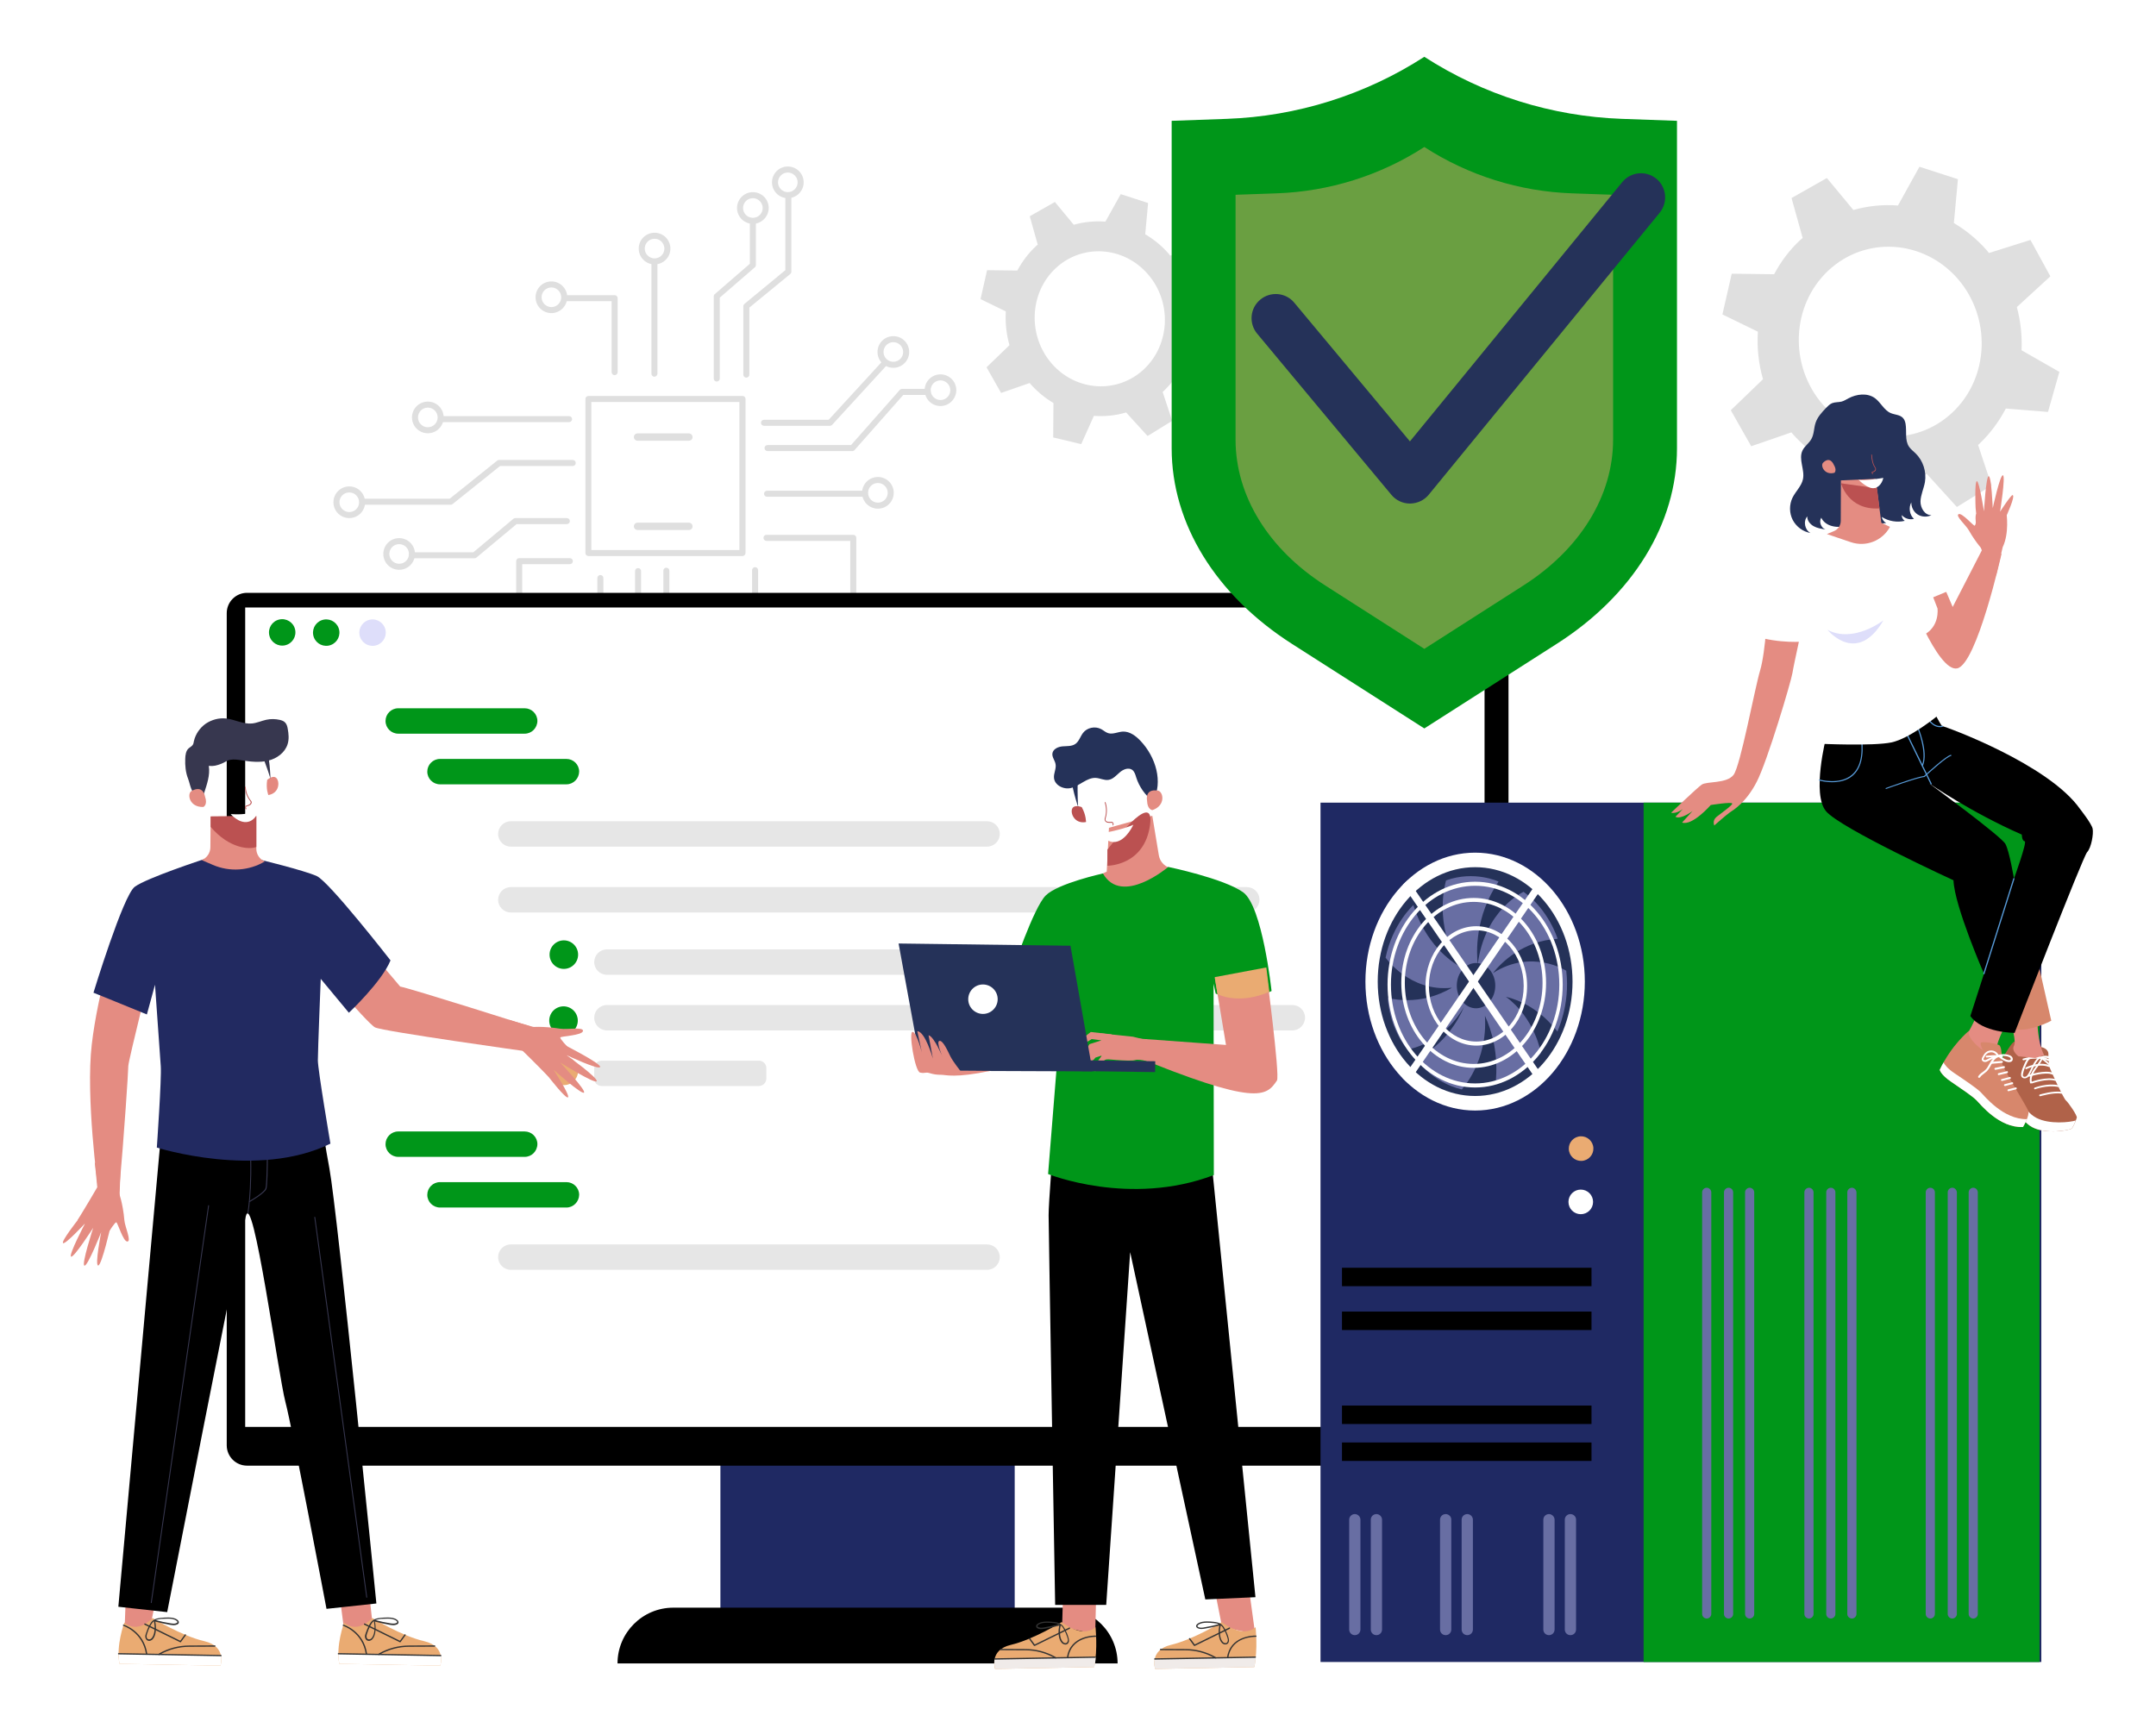 <?xml version="1.0" encoding="UTF-8"?> <svg xmlns="http://www.w3.org/2000/svg" xmlns:xlink="http://www.w3.org/1999/xlink" version="1.1" id="Layer_1" x="0px" y="0px" viewBox="0 0 1646.9 1315.4" xml:space="preserve"> <g> <g> <path fill="#DFDFDF" d="M1544.2,267.6c0.5-11.1-0.7-22.2-3.6-33l25.6-23.5l-15.2-27.8l-31.7,10c-0.5-0.6-1-1.3-1.5-1.9 c-7.5-8.6-16.1-15.5-25.3-21l3.1-33.5l-29.4-9.5l-16.4,29.6c-11.4-0.9-22.9,0.3-34.1,3.4l-20.2-24.4l-27,15.3l8.5,30.5 c-0.6,0.5-1.2,1-1.8,1.5c-8.3,7.7-14.9,16.6-20,26.2l-32.4-0.4l-7.1,31.1l27.1,13.2c-0.8,12.1,0.5,24.4,3.9,36.3l-24.6,23.7 l15.6,27.5l30.7-10.6c0.2,0.3,0.4,0.6,0.7,0.9c7.4,8.4,15.8,15.3,24.9,20.7l-0.3,36.9l30,7.2l13.6-30.4 c11.6,0.9,23.3-0.3,34.5-3.6l23,25.3l26.5-16.4l-10.3-31c0.2-0.2,0.5-0.4,0.7-0.6c8.5-8,15.3-17.3,20.5-27.2l32.2,2.6l8.7-30.6 L1544.2,267.6z M1491.3,315.2c-28.3,26.6-72.6,23.9-98.8-6c-26.1-29.9-24.3-75.8,4-102.4c28.3-26.6,72.6-23.9,98.8,6 C1521.4,242.7,1519.6,288.7,1491.3,315.2z"></path> </g> <g> <path fill="#DFDFDF" d="M911.5,248.2c0.4-7.9-0.5-15.8-2.5-23.5l18.2-16.7l-10.8-19.8l-22.5,7.1c-0.4-0.4-0.7-0.9-1.1-1.4 c-5.3-6.1-11.5-11.1-18-14.9l2.2-23.9l-20.9-6.8l-11.7,21c-8.1-0.6-16.3,0.2-24.2,2.4l-14.4-17.4l-19.2,10.9l6.1,21.7 c-0.4,0.4-0.9,0.7-1.3,1.1c-5.9,5.5-10.6,11.8-14.3,18.7l-23.1-0.3l-5,22.1l19.3,9.4c-0.5,8.6,0.4,17.4,2.8,25.8l-17.5,16.9 l11.1,19.6l21.8-7.6c0.2,0.2,0.3,0.4,0.5,0.6c5.3,6,11.3,10.9,17.7,14.7l-0.2,26.3l21.4,5.1l9.7-21.6c8.3,0.6,16.6-0.2,24.6-2.6 l16.4,18l18.8-11.6l-7.3-22.1c0.2-0.1,0.3-0.3,0.5-0.4c6.1-5.7,10.9-12.3,14.6-19.4l22.9,1.8l6.2-21.8L911.5,248.2z M873.8,282.1 c-20.2,18.9-51.7,17-70.3-4.2c-18.6-21.3-17.3-54,2.8-72.9c20.2-18.9,51.7-17,70.3,4.2C895.3,230.4,894,263.1,873.8,282.1z"></path> </g> <g> <path fill="#DFDFDF" d="M266.8,395.8c-6.7,0-12.1-5.4-12.1-12.1c0-6.7,5.4-12.1,12.1-12.1c6.7,0,12.1,5.4,12.1,12.1 C278.9,390.4,273.5,395.8,266.8,395.8z M266.8,376.2c-4.2,0-7.5,3.4-7.5,7.5s3.4,7.5,7.5,7.5c4.2,0,7.5-3.4,7.5-7.5 S271,376.2,266.8,376.2z"></path> <path fill="#DFDFDF" d="M718.4,310.2c-6.7,0-12.1-5.4-12.1-12.1c0-6.7,5.4-12.1,12.1-12.1s12.1,5.4,12.1,12.1 C730.4,304.8,725,310.2,718.4,310.2z M718.4,290.6c-4.2,0-7.5,3.4-7.5,7.5s3.4,7.5,7.5,7.5c4.2,0,7.5-3.4,7.5-7.5 S722.5,290.6,718.4,290.6z"></path> <g> <g> <path fill="#DFDFDF" d="M469.5,286.6c-1.3,0-2.3-1-2.3-2.3v-54.2h-35.6c-1.3,0-2.3-1-2.3-2.3c0-1.3,1-2.3,2.3-2.3h37.9 c1.3,0,2.3,1,2.3,2.3v56.5C471.8,285.6,470.8,286.6,469.5,286.6z"></path> <path fill="#DFDFDF" d="M499.9,287.8c-1.3,0-2.3-1-2.3-2.3v-85.3c0-1.3,1-2.3,2.3-2.3s2.3,1,2.3,2.3v85.3 C502.1,286.8,501.1,287.8,499.9,287.8z"></path> <path fill="#DFDFDF" d="M570.1,288.5c-1.3,0-2.3-1-2.3-2.3V234c0-0.7,0.3-1.3,0.8-1.8l31.3-25.8v-57.3c0-1.3,1-2.3,2.3-2.3 c1.3,0,2.3,1,2.3,2.3v58.4c0,0.7-0.3,1.3-0.8,1.8L572.4,235v51.2C572.4,287.5,571.3,288.5,570.1,288.5z"></path> <path fill="#DFDFDF" d="M547.5,291.5c-1.3,0-2.3-1-2.3-2.3v-62.8c0-0.7,0.3-1.3,0.8-1.7l26.8-23.2V169c0-1.3,1-2.3,2.3-2.3 s2.3,1,2.3,2.3v33.5c0,0.7-0.3,1.3-0.8,1.7l-26.8,23.2v61.8C549.8,290.5,548.8,291.5,547.5,291.5z"></path> <path fill="#DFDFDF" d="M651.8,457.2c-1.3,0-2.3-1-2.3-2.3v-41.7h-64c-1.3,0-2.3-1-2.3-2.3s1-2.3,2.3-2.3h66.3 c1.3,0,2.3,1,2.3,2.3v44C654.1,456.2,653.1,457.2,651.8,457.2z"></path> <path fill="#DFDFDF" d="M660.6,379.5h-74.7c-1.3,0-2.3-1-2.3-2.3c0-1.3,1-2.3,2.3-2.3h74.7c1.3,0,2.3,1,2.3,2.3 C662.8,378.5,661.8,379.5,660.6,379.5z"></path> <path fill="#DFDFDF" d="M651.1,344.6h-64.8c-1.3,0-2.3-1-2.3-2.3c0-1.3,1-2.3,2.3-2.3h63.8l37.2-42.1c0.4-0.5,1.1-0.8,1.7-0.8 h19.7c1.3,0,2.3,1,2.3,2.3s-1,2.3-2.3,2.3H690l-37.2,42.1C652.4,344.3,651.7,344.6,651.1,344.6z"></path> <path fill="#DFDFDF" d="M634,325.3h-50.4c-1.3,0-2.3-1-2.3-2.3s1-2.3,2.3-2.3H633l41-44.7c0.8-0.9,2.3-1,3.2-0.1 c0.9,0.8,1,2.3,0.1,3.2l-41.7,45.5C635.3,325,634.7,325.3,634,325.3z"></path> <path fill="#DFDFDF" d="M576.8,551.5c-1.3,0-2.3-1-2.3-2.3V435.6c0-1.3,1-2.3,2.3-2.3c1.3,0,2.3,1,2.3,2.3v113.7 C579.1,550.5,578.1,551.5,576.8,551.5z"></path> <path fill="#DFDFDF" d="M535.1,501.5H509c-1.3,0-2.3-1-2.3-2.3V436c0-1.3,1-2.3,2.3-2.3c1.3,0,2.3,1,2.3,2.3v61h23.9 c1.3,0,2.3,1,2.3,2.3S536.4,501.5,535.1,501.5z"></path> <path fill="#DFDFDF" d="M487.4,551.9c-1.3,0-2.3-1-2.3-2.3V436.3c0-1.3,1-2.3,2.3-2.3s2.3,1,2.3,2.3v113.3 C489.6,550.9,488.6,551.9,487.4,551.9z"></path> <path fill="#DFDFDF" d="M436.6,579.2c-1.3,0-2.3-1-2.3-2.3v-49.3c0-0.6,0.3-1.3,0.8-1.7l21.2-19v-65.3c0-1.3,1-2.3,2.3-2.3 s2.3,1,2.3,2.3V508c0,0.6-0.3,1.3-0.8,1.7l-21.2,19v48.2C438.9,578.2,437.8,579.2,436.6,579.2z"></path> <path fill="#DFDFDF" d="M396.6,487.3c-1.3,0-2.3-1-2.3-2.3v-56.3c0-1.3,1-2.3,2.3-2.3h38.7c1.3,0,2.3,1,2.3,2.3 c0,1.3-1,2.3-2.3,2.3h-36.4v54C398.9,486.3,397.9,487.3,396.6,487.3z"></path> <path fill="#DFDFDF" d="M362.5,426.5h-47.8c-1.3,0-2.3-1-2.3-2.3c0-1.3,1-2.3,2.3-2.3h46.9l30.6-25.6c0.4-0.3,0.9-0.5,1.5-0.5 H433c1.3,0,2.3,1,2.3,2.3s-1,2.3-2.3,2.3h-38.4L363.9,426C363.5,426.3,363,426.5,362.5,426.5z"></path> <path fill="#DFDFDF" d="M344.3,385.6h-66.5c-1.3,0-2.3-1-2.3-2.3s1-2.3,2.3-2.3h65.7l36.3-29.1c0.4-0.3,0.9-0.5,1.4-0.5h56.3 c1.3,0,2.3,1,2.3,2.3c0,1.3-1,2.3-2.3,2.3H382l-36.3,29.1C345.3,385.4,344.8,385.6,344.3,385.6z"></path> <path fill="#DFDFDF" d="M434.7,322.5h-97.2c-1.3,0-2.3-1-2.3-2.3s1-2.3,2.3-2.3h97.2c1.3,0,2.3,1,2.3,2.3 S435.9,322.5,434.7,322.5z"></path> </g> <path fill="#DFDFDF" d="M421.2,239.2c-6.7,0-12.1-5.4-12.1-12.1c0-6.7,5.4-12.1,12.1-12.1c6.7,0,12.1,5.4,12.1,12.1 C433.3,233.8,427.8,239.2,421.2,239.2z M421.2,219.6c-4.2,0-7.5,3.4-7.5,7.5s3.4,7.5,7.5,7.5c4.2,0,7.5-3.4,7.5-7.5 S425.3,219.6,421.2,219.6z"></path> <path fill="#DFDFDF" d="M652,477.7c-6.7,0-12.1-5.4-12.1-12.1c0-6.7,5.4-12.1,12.1-12.1c6.7,0,12.1,5.4,12.1,12.1 C664.1,472.3,658.7,477.7,652,477.7z M652,458.1c-4.2,0-7.5,3.4-7.5,7.5c0,4.2,3.4,7.5,7.5,7.5c4.2,0,7.5-3.4,7.5-7.5 C659.6,461.5,656.2,458.1,652,458.1z"></path> <path opacity="0.1" d="M577.3,571.8c-6.7,0-12.1-5.4-12.1-12.1c0-6.7,5.4-12.1,12.1-12.1c6.7,0,12.1,5.4,12.1,12.1 C589.4,566.4,583.9,571.8,577.3,571.8z M577.3,552.2c-4.2,0-7.5,3.4-7.5,7.5c0,4.2,3.4,7.5,7.5,7.5c4.2,0,7.5-3.4,7.5-7.5 C584.8,555.5,581.4,552.2,577.3,552.2z"></path> <path fill="#DFDFDF" d="M545.8,510.8c-6.7,0-12.1-5.4-12.1-12.1s5.4-12.1,12.1-12.1c6.7,0,12.1,5.4,12.1,12.1 S552.5,510.8,545.8,510.8z M545.8,491.1c-4.2,0-7.5,3.4-7.5,7.5c0,4.2,3.4,7.5,7.5,7.5c4.2,0,7.5-3.4,7.5-7.5 C553.4,494.5,550,491.1,545.8,491.1z"></path> <path fill="#DFDFDF" d="M487.1,572.9c-6.7,0-12.1-5.4-12.1-12.1c0-6.7,5.4-12.1,12.1-12.1c6.7,0,12.1,5.4,12.1,12.1 C499.2,567.5,493.7,572.9,487.1,572.9z M487.1,553.3c-4.2,0-7.5,3.4-7.5,7.5c0,4.2,3.4,7.5,7.5,7.5c4.2,0,7.5-3.4,7.5-7.5 C494.6,556.7,491.2,553.3,487.1,553.3z"></path> <path fill="#DFDFDF" d="M436.7,599.1c-6.7,0-12.1-5.4-12.1-12.1c0-6.7,5.4-12.1,12.1-12.1s12.1,5.4,12.1,12.1 C448.8,593.6,443.3,599.1,436.7,599.1z M436.7,579.5c-4.2,0-7.5,3.4-7.5,7.5c0,4.2,3.4,7.5,7.5,7.5s7.5-3.4,7.5-7.5 C444.2,582.8,440.8,579.5,436.7,579.5z"></path> <path fill="#DFDFDF" d="M397,507c-6.7,0-12.1-5.4-12.1-12.1s5.4-12.1,12.1-12.1c6.7,0,12.1,5.4,12.1,12.1S403.7,507,397,507z M397,487.4c-4.2,0-7.5,3.4-7.5,7.5c0,4.2,3.4,7.5,7.5,7.5c4.2,0,7.5-3.4,7.5-7.5C404.6,490.7,401.2,487.4,397,487.4z"></path> <path fill="#DFDFDF" d="M304.9,435.3c-6.7,0-12.1-5.4-12.1-12.1s5.4-12.1,12.1-12.1c6.7,0,12.1,5.4,12.1,12.1 S311.6,435.3,304.9,435.3z M304.9,415.7c-4.2,0-7.5,3.4-7.5,7.5s3.4,7.5,7.5,7.5c4.2,0,7.5-3.4,7.5-7.5S309.1,415.7,304.9,415.7z "></path> <path fill="#DFDFDF" d="M326.8,331c-6.7,0-12.1-5.4-12.1-12.1c0-6.7,5.4-12.1,12.1-12.1c6.7,0,12.1,5.4,12.1,12.1 C338.9,325.6,333.5,331,326.8,331z M326.8,311.4c-4.2,0-7.5,3.4-7.5,7.5c0,4.2,3.4,7.5,7.5,7.5c4.2,0,7.5-3.4,7.5-7.5 C334.3,314.8,331,311.4,326.8,311.4z"></path> <path fill="#DFDFDF" d="M670.6,388.6c-6.7,0-12.1-5.4-12.1-12.1s5.4-12.1,12.1-12.1c6.7,0,12.1,5.4,12.1,12.1 S677.3,388.6,670.6,388.6z M670.6,369c-4.2,0-7.5,3.4-7.5,7.5c0,4.2,3.4,7.5,7.5,7.5c4.2,0,7.5-3.4,7.5-7.5 C678.1,372.4,674.8,369,670.6,369z"></path> <path fill="#DFDFDF" d="M682.4,281c-6.7,0-12.1-5.4-12.1-12.1s5.4-12.1,12.1-12.1c6.7,0,12.1,5.4,12.1,12.1S689,281,682.4,281z M682.4,261.4c-4.2,0-7.5,3.4-7.5,7.5c0,4.2,3.4,7.5,7.5,7.5c4.2,0,7.5-3.4,7.5-7.5C689.9,264.8,686.5,261.4,682.4,261.4z"></path> <path fill="#DFDFDF" d="M500,202c-6.7,0-12.1-5.4-12.1-12.1s5.4-12.1,12.1-12.1c6.7,0,12.1,5.4,12.1,12.1S506.7,202,500,202z M500,182.4c-4.2,0-7.5,3.4-7.5,7.5s3.4,7.5,7.5,7.5c4.2,0,7.5-3.4,7.5-7.5S504.2,182.4,500,182.4z"></path> <path fill="#DFDFDF" d="M601.8,151.4c-6.7,0-12.1-5.4-12.1-12.1c0-6.7,5.4-12.1,12.1-12.1s12.1,5.4,12.1,12.1 C613.9,146,608.4,151.4,601.8,151.4z M601.8,131.8c-4.2,0-7.5,3.4-7.5,7.5s3.4,7.5,7.5,7.5s7.5-3.4,7.5-7.5 S605.9,131.8,601.8,131.8z"></path> <path fill="#DFDFDF" d="M575.1,171c-6.7,0-12.1-5.4-12.1-12.1c0-6.7,5.4-12.1,12.1-12.1c6.7,0,12.1,5.4,12.1,12.1 C587.1,165.6,581.7,171,575.1,171z M575.1,151.4c-4.2,0-7.5,3.4-7.5,7.5c0,4.2,3.4,7.5,7.5,7.5c4.2,0,7.5-3.4,7.5-7.5 C582.6,154.8,579.2,151.4,575.1,151.4z"></path> <path fill="#DFDFDF" d="M567.1,424.8H449.5c-1.3,0-2.3-1-2.3-2.3V304.8c0-1.3,1-2.3,2.3-2.3h117.7c1.3,0,2.3,1,2.3,2.3v117.7 C569.4,423.8,568.4,424.8,567.1,424.8z M451.7,420.2h113.1V307.1H451.7V420.2z"></path> <path fill="#DFDFDF" d="M526.2,336.7H487c-1.6,0-2.8-1.3-2.8-2.8l0,0c0-1.6,1.3-2.8,2.8-2.8h39.2c1.6,0,2.8,1.3,2.8,2.8l0,0 C529.1,335.4,527.8,336.7,526.2,336.7z"></path> <path fill="#DFDFDF" d="M526.2,404.9H487c-1.6,0-2.8-1.3-2.8-2.8v0c0-1.6,1.3-2.8,2.8-2.8h39.2c1.6,0,2.8,1.3,2.8,2.8v0 C529.1,403.6,527.8,404.9,526.2,404.9z"></path> </g> </g> <g> <rect x="550.3" y="1103.3" fill="#1F2963" width="224.8" height="148.4"></rect> <g> <path d="M1136.7,452.9H188.7c-8.5,0-15.5,6.9-15.5,15.5v635.8c0,8.5,6.9,15.5,15.5,15.5h948.1c8.5,0,15.5-6.9,15.5-15.5V468.3 C1152.2,459.8,1145.3,452.9,1136.7,452.9z"></path> <rect x="187.3" y="464.1" fill="#FFFFFF" width="946.7" height="626"></rect> <ellipse transform="matrix(0.973 -0.23 0.23 0.973 -105.278 62.439)" fill="#009619" cx="215.5" cy="483.3" rx="10.1" ry="10.1"></ellipse> <ellipse transform="matrix(0.987 -0.16 0.16 0.987 -74.2 46.168)" fill="#009619" cx="249.3" cy="483.3" rx="10.1" ry="10.1"></ellipse> <ellipse transform="matrix(0.987 -0.16 0.16 0.987 -73.742 51.849)" fill="#DEDEFA" cx="284.7" cy="483.3" rx="10.1" ry="10.1"></ellipse> </g> <path d="M811.1,1228.2H514.3c-23.5,0-42.6,19.1-42.6,42.6l0,0h382l0,0C853.7,1247.3,834.6,1228.2,811.1,1228.2z"></path> </g> <g> <rect x="1008.7" y="613.2" fill="#1F2963" width="550.6" height="656.5"></rect> <rect x="1255.5" y="613.2" fill="#009619" width="302.4" height="656.5"></rect> <ellipse transform="matrix(0.973 -0.231 0.231 0.973 -169.947 302.224)" fill="#EAAB72" cx="1207.5" cy="877.9" rx="9.4" ry="9.4"></ellipse> <path fill="#FFFFFF" d="M1216.9,918.2c0-5.2-4.2-9.4-9.4-9.4c-5.2,0-9.4,4.2-9.4,9.4c0,5.2,4.2,9.4,9.4,9.4 C1212.7,927.6,1216.9,923.4,1216.9,918.2z"></path> <rect x="1025.1" y="968.5" width="190.6" height="14.1"></rect> <rect x="1025.1" y="1002" width="190.6" height="14.1"></rect> <rect x="1025.1" y="1073.8" width="190.6" height="14.1"></rect> <rect x="1025.1" y="1102" width="190.6" height="14.1"></rect> <g> <g> <g> <path fill="#253259" d="M1205.9,749.9c0-51.3-35.4-92.9-79.1-92.9c-43.7,0-79.1,41.6-79.1,92.9c0,51.3,35.4,92.9,79.1,92.9 C1170.5,842.9,1205.9,801.3,1205.9,749.9z"></path> <path fill="#FFFFFF" d="M1126.8,848.4c-46.2,0-83.8-44.2-83.8-98.5c0-54.3,37.6-98.5,83.8-98.5c46.2,0,83.8,44.2,83.8,98.5 C1210.6,804.2,1173,848.4,1126.8,848.4z M1126.8,662.5c-41,0-74.4,39.2-74.4,87.4c0,48.2,33.4,87.4,74.4,87.4 c41,0,74.4-39.2,74.4-87.4C1201.2,701.7,1167.8,662.5,1126.8,662.5z"></path> </g> <path fill="#686EA3" d="M1196.4,741.6c0,0-26.4-17.1-56,1.8c6.3-7.9,22.7-24.6,49.4-26.2c0,0-6.6-22-26-35.9 c0,0-29.8,13.8-35,55.5c-1-8.9-2.3-36.7,15.9-63.3c0,0-18.4-8.7-40.1-0.9c0,0-10.6,34.3,11.2,66.2c-8.4-4.7-26.8-18-36.2-47.3 c0,0-15.8,14.1-21.2,40.1c0,0,18.3,26.5,50.7,23c-9.6,5.6-27.1,12.8-49,7.8c0,0,0.5,21.6,15,39.4c0,0,26.7-3.8,43.3-32.7 c-4.8,11.2-15.5,29.4-36.8,40.1c0,0,12.7,17.9,35,23.1c0,0,20-21,17.7-56.3c5.2,11.4,10.6,29.1,8.1,52.1c0,0,19.6-3.8,34.7-23.7 c0,0-4.6-26.7-26.8-42.9c10.8,2.6,26,9.4,39.4,26.6C1189.4,788.1,1199.6,768.1,1196.4,741.6z M1135.1,753.4l-8.5,8.1l-3.8-1.7 c0-0.1,0.1-0.2,0.1-0.3l-5.9-10.4l2.9-8l9.2-1.5c0,0,0-0.2-0.1-0.6l7.3,7.3l-0.1,7.3C1135.8,753.7,1135.5,753.5,1135.1,753.4z"></path> <path fill="#253259" d="M1142.2,753c0-9.5-6.6-17.3-14.7-17.3s-14.7,7.7-14.7,17.3c0,9.5,6.6,17.3,14.7,17.3 S1142.2,762.6,1142.2,753z"></path> </g> <polygon fill="#FFFFFF" points="1175.4,827.6 1071.5,676 1075.6,672.2 1179.5,823.7 "></polygon> <polygon fill="#FFFFFF" points="1075.6,827.6 1179.5,676 1175.4,672.2 1071.5,823.7 "></polygon> <path fill="#FFFFFF" d="M1126.8,830.8c-36.9,0-66.9-35.3-66.9-78.6c0-43.3,30-78.6,66.9-78.6c36.9,0,66.9,35.3,66.9,78.6 C1193.7,795.5,1163.7,830.8,1126.8,830.8z M1126.8,676.7c-35.4,0-64.3,33.9-64.3,75.5c0,41.6,28.8,75.5,64.3,75.5 c35.4,0,64.3-33.9,64.3-75.5C1191.1,710.5,1162.3,676.7,1126.8,676.7z"></path> <path fill="#FFFFFF" d="M1125.7,815.8c-30.5,0-55.3-29.1-55.3-64.9c0-35.8,24.8-64.9,55.3-64.9c30.5,0,55.3,29.1,55.3,64.9 C1181,786.7,1156.2,815.8,1125.7,815.8z M1125.7,689c-29,0-52.6,27.7-52.6,61.9c0,34.1,23.6,61.9,52.6,61.9 c29,0,52.6-27.7,52.6-61.9C1178.4,716.8,1154.7,689,1125.7,689z"></path> <path fill="#FFFFFF" d="M1127.7,798.8c-21.4,0-38.8-20.5-38.8-45.6c0-25.2,17.4-45.6,38.8-45.6c21.4,0,38.8,20.5,38.8,45.6 C1166.5,778.4,1149.1,798.8,1127.7,798.8z M1127.7,710.7c-20,0-36.2,19.1-36.2,42.5c0,23.5,16.2,42.5,36.2,42.5 c20,0,36.2-19.1,36.2-42.5C1163.9,729.8,1147.6,710.7,1127.7,710.7z"></path> </g> <path fill="#686EA3" d="M1199.6,1156.7L1199.6,1156.7c-2.4,0-4.3,1.9-4.3,4.3v83.9c0,2.4,1.9,4.3,4.3,4.3l0,0 c2.4,0,4.3-1.9,4.3-4.3V1161C1204,1158.7,1202,1156.7,1199.6,1156.7z"></path> <path fill="#686EA3" d="M1183.2,1156.7L1183.2,1156.7c-2.4,0-4.3,1.9-4.3,4.3v83.9c0,2.4,1.9,4.3,4.3,4.3h0c2.4,0,4.3-1.9,4.3-4.3 V1161C1187.5,1158.7,1185.5,1156.7,1183.2,1156.7z"></path> <path fill="#686EA3" d="M1120.8,1156.7L1120.8,1156.7c-2.4,0-4.3,1.9-4.3,4.3v83.9c0,2.4,1.9,4.3,4.3,4.3l0,0 c2.4,0,4.3-1.9,4.3-4.3V1161C1125.1,1158.7,1123.2,1156.7,1120.8,1156.7z"></path> <path fill="#686EA3" d="M1104.3,1156.7L1104.3,1156.7c-2.4,0-4.3,1.9-4.3,4.3v83.9c0,2.4,1.9,4.3,4.3,4.3l0,0 c2.4,0,4.3-1.9,4.3-4.3V1161C1108.7,1158.7,1106.7,1156.7,1104.3,1156.7z"></path> <path fill="#686EA3" d="M1051.4,1156.7L1051.4,1156.7c-2.4,0-4.3,1.9-4.3,4.3v83.9c0,2.4,1.9,4.3,4.3,4.3l0,0 c2.4,0,4.3-1.9,4.3-4.3V1161C1055.7,1158.7,1053.8,1156.7,1051.4,1156.7z"></path> <path fill="#686EA3" d="M1034.9,1156.7L1034.9,1156.7c-2.4,0-4.3,1.9-4.3,4.3v83.9c0,2.4,1.9,4.3,4.3,4.3l0,0 c2.4,0,4.3-1.9,4.3-4.3V1161C1039.2,1158.7,1037.3,1156.7,1034.9,1156.7z"></path> <path fill="#686EA3" d="M1303.7,907.4L1303.7,907.4c-1.9,0-3.5,1.6-3.5,3.5V1233c0,1.9,1.6,3.5,3.5,3.5l0,0c1.9,0,3.5-1.6,3.5-3.5 V910.9C1307.2,909,1305.6,907.4,1303.7,907.4z"></path> <path fill="#686EA3" d="M1320.4,907.4L1320.4,907.4c-1.9,0-3.5,1.6-3.5,3.5V1233c0,1.9,1.6,3.5,3.5,3.5l0,0c1.9,0,3.5-1.6,3.5-3.5 V910.9C1323.9,909,1322.4,907.4,1320.4,907.4z"></path> <path fill="#686EA3" d="M1336.5,907.4L1336.5,907.4c-1.9,0-3.5,1.6-3.5,3.5V1233c0,1.9,1.6,3.5,3.5,3.5l0,0c1.9,0,3.5-1.6,3.5-3.5 V910.9C1340,909,1338.4,907.4,1336.5,907.4z"></path> <path fill="#686EA3" d="M1381.8,907.4L1381.8,907.4c-1.9,0-3.5,1.6-3.5,3.5V1233c0,1.9,1.6,3.5,3.5,3.5h0c1.9,0,3.5-1.6,3.5-3.5 V910.9C1385.3,909,1383.7,907.4,1381.8,907.4z"></path> <path fill="#686EA3" d="M1398.5,907.4L1398.5,907.4c-1.9,0-3.5,1.6-3.5,3.5V1233c0,1.9,1.6,3.5,3.5,3.5h0c1.9,0,3.5-1.6,3.5-3.5 V910.9C1402,909,1400.4,907.4,1398.5,907.4z"></path> <path fill="#686EA3" d="M1414.6,907.4L1414.6,907.4c-1.9,0-3.5,1.6-3.5,3.5V1233c0,1.9,1.6,3.5,3.5,3.5l0,0c1.9,0,3.5-1.6,3.5-3.5 V910.9C1418,909,1416.5,907.4,1414.6,907.4z"></path> <path fill="#686EA3" d="M1474.5,907.4L1474.5,907.4c-1.9,0-3.5,1.6-3.5,3.5V1233c0,1.9,1.6,3.5,3.5,3.5l0,0c1.9,0,3.5-1.6,3.5-3.5 V910.9C1478,909,1476.4,907.4,1474.5,907.4z"></path> <path fill="#686EA3" d="M1491.3,907.4L1491.3,907.4c-1.9,0-3.5,1.6-3.5,3.5V1233c0,1.9,1.6,3.5,3.5,3.5l0,0c1.9,0,3.5-1.6,3.5-3.5 V910.9C1494.7,909,1493.2,907.4,1491.3,907.4z"></path> <path fill="#686EA3" d="M1507.3,907.4L1507.3,907.4c-1.9,0-3.5,1.6-3.5,3.5V1233c0,1.9,1.6,3.5,3.5,3.5l0,0c1.9,0,3.5-1.6,3.5-3.5 V910.9C1510.8,909,1509.2,907.4,1507.3,907.4z"></path> </g> <g> <path fill="#009619" d="M400.8,560.5h-96.6c-5.3,0-9.7-4.3-9.7-9.7l0,0c0-5.3,4.3-9.7,9.7-9.7h96.6c5.3,0,9.7,4.3,9.7,9.7l0,0 C410.4,556.2,406.1,560.5,400.8,560.5z"></path> <path fill="#009619" d="M432.7,599.2h-96.6c-5.3,0-9.7-4.3-9.7-9.7l0,0c0-5.3,4.3-9.7,9.7-9.7h96.6c5.3,0,9.7,4.3,9.7,9.7l0,0 C442.3,594.8,438,599.2,432.7,599.2z"></path> <path opacity="0.1" d="M754,646.8H390.2c-5.3,0-9.7-4.3-9.7-9.7l0,0c0-5.3,4.3-9.7,9.7-9.7H754c5.3,0,9.7,4.3,9.7,9.7l0,0 C763.7,642.5,759.3,646.8,754,646.8z"></path> <path opacity="0.1" d="M827.4,744.7H463.6c-5.3,0-9.7-4.3-9.7-9.7l0,0c0-5.3,4.3-9.7,9.7-9.7h363.9c5.3,0,9.7,4.3,9.7,9.7l0,0 C837.1,740.4,832.8,744.7,827.4,744.7z"></path> <path opacity="0.1" d="M987.2,787.2H463.6c-5.3,0-9.7-4.3-9.7-9.7l0,0c0-5.3,4.3-9.7,9.7-9.7h523.6c5.3,0,9.7,4.3,9.7,9.7l0,0 C996.8,782.9,992.5,787.2,987.2,787.2z"></path> <path opacity="0.1" d="M579.6,829.7H459.6c-3.1,0-5.7-2.5-5.7-5.7v-8c0-3.1,2.5-5.7,5.7-5.7h120.1c3.1,0,5.7,2.5,5.7,5.7v8 C585.3,827.2,582.7,829.7,579.6,829.7z"></path> <path opacity="0.1" d="M952.4,697.1H390.2c-5.3,0-9.7-4.3-9.7-9.7l0,0c0-5.3,4.3-9.7,9.7-9.7h562.2c5.3,0,9.7,4.3,9.7,9.7l0,0 C962,692.7,957.7,697.1,952.4,697.1z"></path> <path fill="#009619" d="M400.8,883.8h-96.6c-5.3,0-9.7-4.3-9.7-9.7v0c0-5.3,4.3-9.7,9.7-9.7h96.6c5.3,0,9.7,4.3,9.7,9.7v0 C410.4,879.5,406.1,883.8,400.8,883.8z"></path> <path fill="#009619" d="M432.7,922.5h-96.6c-5.3,0-9.7-4.3-9.7-9.7v0c0-5.3,4.3-9.7,9.7-9.7h96.6c5.3,0,9.7,4.3,9.7,9.7v0 C442.3,918.1,438,922.5,432.7,922.5z"></path> <path opacity="0.1" d="M754,970.1H390.2c-5.3,0-9.7-4.3-9.7-9.7l0,0c0-5.3,4.3-9.7,9.7-9.7H754c5.3,0,9.7,4.3,9.7,9.7l0,0 C763.7,965.8,759.3,970.1,754,970.1z"></path> <path fill="#FFFFFF" d="M952.4,1020.4H390.2c-5.3,0-9.7-4.3-9.7-9.7l0,0c0-5.3,4.3-9.7,9.7-9.7h562.2c5.3,0,9.7,4.3,9.7,9.7l0,0 C962,1016,957.7,1020.4,952.4,1020.4z"></path> <circle fill="#009619" cx="430.7" cy="729.3" r="10.9"></circle> <ellipse transform="matrix(0.991 -0.134 0.134 0.991 -100.821 64.936)" fill="#009619" cx="430.7" cy="779.5" rx="10.9" ry="10.9"></ellipse> <circle fill="#EAAB72" cx="430.7" cy="818.1" r="10.9"></circle> </g> <g> <path fill="#009619" d="M1088,43.4L1088,43.4L1088,43.4c-45.1,29.1-97.3,45.5-150.9,47.4L895,92.3v250.2 c0,57.5,33.6,112.1,91.9,149.4l101.1,64.6l101.1-64.6c58.3-37.2,91.9-91.9,91.9-149.4V92.3l-42.1-1.5 C1185.3,88.9,1133.1,72.5,1088,43.4z"></path> <g opacity="0.45"> <path fill="#EAAB72" d="M1088,112.3L1088,112.3L1088,112.3c-33.7,21.8-72.7,34-112.8,35.4l-31.4,1.1v187 c0,43,25.1,83.8,68.7,111.6l75.5,48.3l75.5-48.3c43.6-27.8,68.7-68.6,68.7-111.6v-187l-31.4-1.1 C1160.7,146.3,1121.7,134.1,1088,112.3z"></path> </g> <path fill="#253259" d="M1077.1,384.7c-5.5,0-10.7-2.4-14.2-6.6L960.3,254.9c-6.5-7.8-5.5-19.5,2.4-26c7.8-6.5,19.5-5.5,26,2.4 l88.3,105.9l162.2-198.1c6.5-7.9,18.1-9,26-2.6c7.9,6.5,9,18.1,2.6,26l-176.4,215.4C1087.9,382.2,1082.7,384.6,1077.1,384.7 C1077.1,384.7,1077.1,384.7,1077.1,384.7z"></path> </g> <g> <g> <path fill="#B06249" d="M1545.1,804.4c0,0,0.6-5.5,10.4-5c9.7,0.5,9.2,5.7,9.2,5.7s-0.1,7.4,1.2,11c1.4,3.6,10.3,23,12.2,24.6 s8.8,11.6,8.3,13.2c-0.5,1.6-2.5,7-4,8.3c-1.5,1.3-19.5,4.6-30.1-1.1c-10.6-5.7-11.9-18.9-20.8-25.5c-8.9-6.6-9.7-12.2-9.7-12.2 s13.1-26.4,17-27.7C1538.9,795.7,1540.1,804.6,1545.1,804.4z"></path> <path fill="#FFFFFF" d="M1555.5,854c-11.1-5.9-12.6-19.1-22-25.9c-5.4-3.9-7.9-7.3-9.2-9.6c-1.5,2.9-2.5,4.9-2.5,4.9 s0.8,5.5,9.7,12.2c8.9,6.6,10.2,19.8,20.8,25.5c10.6,5.7,28.6,2.4,30.1,1.1c1-0.9,2.4-4,3.2-6.2 C1581.2,857.4,1565.4,859.2,1555.5,854z"></path> <path fill="#FFFFFF" d="M1558.4,837.5c-0.3,0-0.6-0.2-0.7-0.5c-0.1-0.4,0.1-0.7,0.4-0.8c0.4-0.1,10.6-3.2,16.7-2 c0.4,0.1,0.6,0.4,0.5,0.8c-0.1,0.4-0.4,0.7-0.8,0.5c-5.8-1.1-16,2-16.1,2L1558.4,837.5z"></path> <path fill="#FFFFFF" d="M1554.5,832.2c-0.3,0-0.6-0.2-0.7-0.4c-0.1-0.3,0-0.7,0.4-0.9c0.4-0.1,9.7-3.7,18.3-1.8 c0.4,0.1,0.6,0.4,0.5,0.8c-0.1,0.4-0.5,0.6-0.8,0.5c-8.3-1.7-17.5,1.7-17.5,1.7C1554.6,832.2,1554.6,832.2,1554.5,832.2z"></path> <path fill="#FFFFFF" d="M1552.5,827.7c-0.3,0-0.6-0.2-0.7-0.5c-0.1-0.3,0.1-0.7,0.4-0.9c0.5-0.2,11.4-3.9,18.1-1.8 c0.4,0.1,0.6,0.5,0.4,0.8c-0.1,0.4-0.5,0.5-0.8,0.4c-6.2-2-17.1,1.8-17.2,1.8L1552.5,827.7z"></path> <path fill="#FFFFFF" d="M1550,822.6c-0.3,0-0.6-0.2-0.7-0.5c-0.1-0.3,0.1-0.7,0.4-0.9c0.5-0.2,12.6-4.1,18.5-1.6 c0.3,0.2,0.5,0.6,0.4,0.9c-0.1,0.4-0.5,0.5-0.9,0.4c-5.5-2.3-17.5,1.6-17.6,1.6L1550,822.6z"></path> <path fill="#FFFFFF" d="M1547.8,816.8c-0.3,0-0.5-0.1-0.7-0.4c-0.2-0.3,0-0.7,0.3-0.9c0.4-0.2,10.1-5,18.4-1.6 c0.3,0.1,0.5,0.5,0.4,0.9c-0.1,0.3-0.5,0.5-0.9,0.4c-7.8-3.2-17.2,1.5-17.2,1.5C1548,816.7,1547.9,816.7,1547.8,816.8z"></path> <path fill="#FFFFFF" d="M1564.9,810.6c0,0-0.2,0-0.4-0.1c-7.5-3.7-18.6-0.5-18.7-0.5c-0.3,0.1-0.7-0.1-0.8-0.5 c-0.1-0.4,0.1-0.7,0.5-0.8c0.5-0.2,11.7-3.4,19.7,0.5c0.3,0.2,0.5,0.6,0.3,0.9C1565.4,810.4,1565.2,810.6,1564.9,810.6z"></path> <path fill="#FFFFFF" d="M1551.4,827.8c-0.3,0-0.6-0.2-0.7-0.5c-0.7-3,0.1-6.3,2.5-10c0.7-1,1.4-1.9,2.1-2.8 c1.3-1.8,2.6-3.5,3.5-5.4c0-0.1,0.1-0.2,0.1-0.2c-0.1-0.1-0.2-0.1-0.4-0.2c-0.6,0.1-1.2,0.6-1.9,1.4c-1.8,2.2-3,4.8-4.3,7.3 c-0.5,1-1,2-1.5,3c-0.6,1.1-1.3,2.3-2.5,3c-1.3,0.7-3.2,0.6-4.1-0.8c-0.5-0.8-0.4-1.8-0.3-2.6c0.5-2.7,1.6-5.3,2.6-7.5 c0.7-1.5,1.5-3.3,2.9-4.6c1.9-1.6,4.7-2.1,7.4-1.3c0.7,0.2,1.3,0.4,1.9,0.7l0.1,0l0.2-0.1c4.2-1.7,9.5,0.1,12,3.8 c0.9,1.4,1.3,2.8,1.2,4.1c-0.1,0.5-0.2,0.9-0.5,1.3c-1,1.2-2.6,0.6-3.8-0.2c-1.3-0.9-2.5-2-3.6-3.1c-0.6-0.6-1.2-1.1-1.8-1.6 c-0.7-0.6-1.5-1.3-2.5-1.9l0,0c-1,2.1-2.3,3.9-3.6,5.6c-0.7,0.9-1.4,1.8-2,2.8c-1.5,2.3-3.2,5.7-2.3,8.9c0.1,0.4-0.1,0.7-0.5,0.8 L1551.4,827.8z M1553.8,807.8c-1.3,0.1-2.5,0.6-3.4,1.3c-1.2,1.1-2,2.7-2.6,4.1c-1,2.2-2,4.6-2.5,7.2c-0.1,0.6-0.2,1.3,0.1,1.7 c0.4,0.7,1.5,0.7,2.2,0.3c0.9-0.5,1.4-1.5,2-2.4c0.5-1,1-2,1.5-3c1.2-2.6,2.5-5.3,4.4-7.6c0.4-0.5,0.8-0.9,1.3-1.2 c-0.1,0-0.1,0-0.2-0.1C1555.6,807.8,1554.7,807.7,1553.8,807.8z M1560.4,808.3c1.1,0.7,2.1,1.5,2.9,2.2c0.6,0.6,1.3,1.1,1.9,1.7 c1.1,1,2.3,2.1,3.5,3c0.7,0.5,1.7,0.8,2,0.4c0.1-0.1,0.2-0.2,0.2-0.6c0.1-1.2-0.4-2.4-1-3.1C1568,809,1564,807.5,1560.4,808.3z"></path> </g> <path fill="#E48C82" d="M1532.4,768.2c0,0,8.6,26.3,6.1,30.5s3.4,8.3,3.4,8.3l12.8,1.3l6.8-2.2c0,0-6.4-9.9-5.2-37.3 C1556.8,755.2,1532.4,768.2,1532.4,768.2z"></path> <path fill="#D7876C" d="M1557.3,737.4l9.6,42.4c0,0-18,9.8-30.5,6c-12.5-3.8-10.6-17-10.6-17l13.7-24.7L1557.3,737.4z"></path> <g> <path fill="#E48C82" d="M1502.4,790.1c0,0,4.7-5.6,11.8-25.4l23.9,7c0,0-14.7,24.7-13,31.9c0.9,3.7-3.5,10.4-3.5,10.4l-18.8-6.7 c0,0-2-6.9-1.7-7.5C1501.4,799.2,1502.4,790.1,1502.4,790.1z"></path> <g> <path fill="#D7876C" d="M1504,787.5c0,0-13.2,10.6-22.3,29.8c0,0,0.7,3.7,8.7,9.1c8,5.5,16.4,11.1,19.4,14.2 c3,3,17.3,21.2,35.5,20.4c0,0,5.3-8.7,4-12.4c-1.3-3.7-20.2-33.5-20.2-37c0-3.6,0.2-12-2.1-13.2s-13.6-3.3-14-1.6 s1.8,5.7,1.8,5.7S1501.9,793.4,1504,787.5z"></path> <path fill="#FFFFFF" d="M1512.9,834.3c-3.1-3-11.6-8.8-19.8-14.3c-5.7-3.8-7.7-6.8-8.5-8.3c-1,1.8-2,3.7-2.9,5.6 c0,0,0.7,3.7,8.7,9.1c8,5.5,16.4,11.1,19.4,14.2c3,3,17.3,21.2,35.5,20.4c0,0,1.7-2.9,3-6 C1530.2,855.3,1515.9,837.3,1512.9,834.3z"></path> <path fill="#FFFFFF" d="M1534.3,833.7c-0.3,0-0.7-0.2-0.8-0.6c-0.1-0.4,0.1-0.8,0.5-0.9l5.6-1.4c0.4-0.2,0.8,0.1,0.9,0.5 c0.1,0.4-0.1,0.8-0.5,0.9l-5.6,1.4L1534.3,833.7z"></path> <path fill="#FFFFFF" d="M1531.6,829.7c-0.3,0-0.7-0.2-0.8-0.5c-0.1-0.4,0.1-0.8,0.5-0.9l5.6-1.5c0.4,0,0.8,0.1,0.9,0.5 c0.1,0.4-0.1,0.8-0.5,0.9l-5.6,1.5L1531.6,829.7z"></path> <path fill="#FFFFFF" d="M1529.3,825.8c-0.3,0-0.7-0.2-0.8-0.5c-0.1-0.4,0.1-0.8,0.5-0.9l6.1-1.6c0.4,0,0.8,0.1,0.9,0.5 c0.1,0.4-0.1,0.8-0.5,0.9l-6.1,1.6L1529.3,825.8z"></path> <path fill="#FFFFFF" d="M1526.9,821.4c-0.3,0-0.7-0.2-0.8-0.6c-0.1-0.4,0.1-0.8,0.5-0.9l6.3-1.5c0.4-0.2,0.8,0.1,0.9,0.5 c0.1,0.4-0.1,0.8-0.5,0.9l-6.3,1.5L1526.9,821.4z"></path> <path fill="#FFFFFF" d="M1524.3,817.3c-0.4,0-0.7-0.2-0.8-0.6c-0.1-0.4,0.2-0.8,0.6-0.9l6.5-1.3l0.1,0c0.4,0,0.7,0.2,0.8,0.6 c0.1,0.4-0.2,0.8-0.6,0.9L1524.3,817.3L1524.3,817.3z"></path> <path fill="#FFFFFF" d="M1521.3,812.7c-0.4,0-0.7-0.3-0.8-0.7c0-0.4,0.3-0.7,0.7-0.8l8-0.7l0,0c0.4,0,0.7,0.3,0.8,0.7 c0,0.4-0.3,0.7-0.7,0.8L1521.3,812.7L1521.3,812.7z"></path> <path fill="#FFFFFF" d="M1529.3,807.8l-0.2,0c-3.5-0.8-11.4,0.1-11.5,0.1l0,0c-0.4,0-0.7-0.3-0.8-0.6c0-0.4,0.2-0.8,0.6-0.8 c0.4,0,8.3-0.9,12-0.1c0.4,0.1,0.6,0.5,0.5,0.9C1529.9,807.6,1529.6,807.8,1529.3,807.8z"></path> <path fill="#FFFFFF" d="M1511.8,823.4c-0.1,0-0.3,0-0.4-0.1c-0.4-0.2-0.5-0.6-0.3-1c0.8-1.4,2.1-2.4,3.4-3.3 c0.7-0.5,1.4-1,2-1.6c1.3-1.2,2.1-2.8,3-4.4c0.2-0.4,0.4-0.8,0.7-1.2c0.5-1,1.2-2.1,2.1-3c-1.2,0.5-2.4,1.1-3.5,1.7 c-0.7,0.4-1.7,0.9-2.7,0.8c-0.7,0-1.3-0.3-1.8-0.8c-0.4-0.4-0.6-0.9-0.5-1.4c0-0.5,0.2-0.9,0.4-1.3c0.8-1.5,1.6-3,2.9-4 c1.5-1.2,3.6-1.6,5.5-1.1c1.7,0.4,3.1,1.6,4,3.1c3-0.7,5.7-0.6,8.1,0.2c0.6,0.2,1.5,0.6,2.1,1.3c0.7,0.8,0.9,1.9,0.5,2.7 c-0.6,1.4-2.3,1.6-3.8,1.3c-2-0.4-3.9-1.4-5.5-2.8l-0.2-0.2c-0.3-0.3-0.6-0.5-0.8-0.6c-0.3-0.1-0.7,0-1.2,0.2 c-2,0.9-3.3,3-4.3,4.7c-0.2,0.4-0.4,0.8-0.6,1.1c-0.9,1.7-1.9,3.4-3.3,4.8c-0.7,0.6-1.4,1.2-2.1,1.7c-1.2,0.9-2.3,1.7-3,2.9 C1512.2,823.2,1512,823.4,1511.8,823.4z M1528.4,806.8c0.1,0.1,0.2,0.2,0.3,0.3l0.2,0.2c1.4,1.2,3,2.1,4.8,2.5 c0.9,0.2,1.9,0.1,2.2-0.5c0.2-0.3,0-0.8-0.3-1.1c-0.3-0.3-0.7-0.6-1.5-0.9C1532.4,806.7,1530.6,806.6,1528.4,806.8z M1520.6,803.9c-1,0.1-1.9,0.4-2.7,1c-1.1,0.8-1.8,2.1-2.5,3.5c-0.1,0.2-0.3,0.5-0.3,0.7c0,0.1,0.1,0.3,0.2,0.4 c0.2,0.2,0.5,0.4,0.8,0.4c0.5,0.1,1.3-0.3,2-0.7c2.3-1.2,4.6-2.3,7-3.1c-0.7-1-1.7-1.7-2.9-2.1 C1521.7,803.9,1521.1,803.9,1520.6,803.9z"></path> </g> </g> <g> <path d="M1598.5,633.1c-0.8-3.9-9.5-14.9-9.5-14.9c-24.2-34.7-103.9-63.5-105.2-63.4c-1.3,0.1-10.8-19.6-10.8-19.6l-78,27.8 c0,0-11.3,43.7-0.1,56.8c11.1,13.1,97.3,52.7,97.3,52.7c0.7,19.6,23.3,71.4,23.3,71.4l-10.4,32.3c8.9,12.8,33.8,12.9,33.8,12.9 s52.2-134.8,55.4-138.1C1597.5,647.6,1599.3,637,1598.5,633.1z M1538.4,671.3c0,0-3.4-20.7-6.5-26.5 c-3.1-5.9-58.8-46.7-58.8-46.7s32,22.3,71.3,39.5c0,0,0,4.8,2.2,5.1C1548.7,642.9,1538.4,671.3,1538.4,671.3z"></path> </g> <g> <path fill="#589BD9" d="M1515.5,744.3c0.2,0,0.3-0.1,0.4-0.3l22.9-72.6c0.1-0.2-0.1-0.5-0.3-0.6c-0.2-0.1-0.5,0.1-0.6,0.3 l-22.9,72.6c-0.1,0.2,0.1,0.5,0.3,0.6L1515.5,744.3z"></path> </g> <g> <path fill="#589BD9" d="M1474.8,599.2l-6.7-13.7c-0.1-0.1-0.2-0.2-0.2-0.4l-14.4-29.6l11.4-0.9l0.1,0.3 c0.3,0.8,8.3,19.4,3.9,30.1l6.7,13.7c0.1,0.2,0,0.5-0.2,0.6l-0.2,0C1475.1,599.4,1474.9,599.3,1474.8,599.2z M1454.9,556.3 l13.5,27.6c3.3-9.8-3.1-26-4-28.4L1454.9,556.3z"></path> </g> <g> <path fill="#589BD9" d="M1440.8,602.7l0.1,0c0.2-0.1,24-8.7,29-9.1l0.2,0l0.1-0.1c5.7-5.3,17.1-15.4,20.1-16 c0.2,0,0.4-0.3,0.3-0.5c0-0.2-0.3-0.4-0.5-0.3c-3.8,0.8-18.8,14.6-20.4,16.1c-5.5,0.6-28.1,8.8-29.1,9.2 c-0.2,0.1-0.4,0.3-0.3,0.6C1440.5,602.6,1440.6,602.7,1440.8,602.7z"></path> </g> <g> <path fill="#589BD9" d="M1402.3,597.5c4.3-0.4,9-1.6,12.8-4.8c6.4-5.4,8.8-15,7.3-28.5c0-0.2-0.2-0.4-0.5-0.4l0,0 c-0.2,0-0.4,0.2-0.4,0.5c1.6,13.2-0.8,22.5-7,27.7c-9.3,7.9-24.4,3.6-24.6,3.5c-0.2-0.1-0.5,0.1-0.5,0.3 c-0.1,0.2,0.1,0.5,0.3,0.5C1389.7,596.4,1395.6,598,1402.3,597.5z"></path> </g> <g> <path fill="#589BD9" d="M1482.5,555.5c0.5,0,1-0.1,1.5-0.3c0.2-0.1,0.4-0.3,0.3-0.5c-0.1-0.2-0.3-0.3-0.5-0.3l-0.1,0 c-0.4,0.1-0.9,0.2-1.3,0.2c-6.3,0.5-10.1-7-10.1-7.1c-0.1-0.2-0.4-0.3-0.6-0.2c-0.2,0.1-0.3,0.4-0.2,0.6 C1471.5,547.9,1475.6,556.1,1482.5,555.5z"></path> </g> <path fill="#E48C82" d="M1456.5,450.5c0,0,23.6,63.5,38.6,60.1c15-3.4,33.8-87.5,33.8-87.5l-14.3-4.1l-23,44.7l-11.9-27.8 L1456.5,450.5z"></path> <path fill="#E48C82" d="M1378.5,470.3c0,0-8.3,37.3-9.3,43.8c-1,6.5-19.2,67.6-27.3,83.2c-8,15.6-17.7,21.5-20.3,23.2 s-12.1,10.1-12.1,10.1s-1.8-3.7,1.8-6.6c3.7-3,12-8.7,11.9-10.1c-0.1-1.5-16.4,1.1-16.4,1.1s-14,16.1-21.9,13.4l8-8.8 c0,0-8.8,6.7-13.1,4.4l5.7-5.9c0,0-4.9,3.8-9,2.8c0,0,19.5-18.7,23.3-21.4c3.7-2.8,19-0.6,24.4-7.5c5.3-6.9,16-65.3,20.3-79.8 c4.3-14.4,5.9-49.2,5.9-49.2L1378.5,470.3z"></path> <path fill="#FFFFFF" d="M1435.4,402.8c0,0,24.8-3.5,36.6,7.2c4.4,4,14,37.3,16.5,41.4l-11.8,4.9l3.3,8.5c0,0,2,14.2-11,20.5 c0,0-0.5,30.6-0.4,32.3c0.1,1.7,3.3,8.9,3.5,11.1c0.2,2.2,8,18.1,8,18.1s-21.3,17.5-35.4,20.4c-14.2,2.9-54.5,1-54.5,1 s0.3-6.6,1.4-9.3s1.5-8,1.5-13.2c0-5.2-2.5-9.4,2.3-14.2l-15.8-48.9l-1.6,7.5c0,0-18.2,1.9-38.3-4.3c0,0,8.8-26,11.9-36.3 c3.1-10.3,9.9-32.7,21-36.9C1385.1,407.9,1435.4,402.8,1435.4,402.8z"></path> <g> <path fill="#E48C82" d="M1514.4,422.1l-3-8.7c0,0-3.9-19.8-1.6-20.9c2.3-1.2,22.9-0.4,22.9-0.4s2.3,15.1-2.9,25.9 c-0.1,0.2-5.1,21.8-5.1,21.8L1514.4,422.1z"></path> <path fill="#E48C82" d="M1515.3,420.9c0,0-5.7-5.7-11.4-15.8c-2.2-3.9-10.4-11-7.8-12.3c2.6-1.3,11.4,9.1,12.3,8.8 c0.9-0.3,1.9-7.7,1.9-7.7l4.9,11L1515.3,420.9z"></path> <path fill="#E48C82" d="M1532.4,394.7c0,0,7.3-15.8,5-16.5c-1.2-0.3-9.6,12.7-9.6,12.7s4.3-27.1,2.2-27.8 c-2.2-0.7-7.8,25.1-7.8,25.1s-1-24.4-3.1-24.4c-2.1,0-3.6,26.9-3.6,26.9s-3.6-23.1-5.4-23.1c-1.9,0-1,20.4-1,20.4l0.9,8.8 L1532.4,394.7z"></path> </g> <path fill="#DEDEFA" d="M1438.7,473.9c0,0-22.7,17.8-42.7,7.3C1396,481.2,1418.3,508.8,1438.7,473.9z"></path> <path fill="#253259" d="M1455.6,323.8c1,5.9-0.7,12.4,2.6,17.4c1.3,2,3.3,3.4,5,5.1c5.8,5.6,8.5,14.1,7.2,22 c-0.9,5-3.2,9.7-3.4,14.7c-0.1,5,3.3,10.8,8.4,10.5c-3.2,1.7-7.4,1.5-10.5-0.4c-3.1-2-5-5.6-4.9-9.3c-2.2,4-1.4,9.5,2,12.6 c-3.3,0.9-7.1-0.3-9.3-2.9c-0.1,1.7,0.9,3.5,2.3,4.4c-5.9,1.4-12.5,0.3-17.6-3c0.4,2,1.7,3.8,3.4,4.7c-9.9,0.9-19.8,1.7-29.6,2.6 c-3.8,0.3-7.6,0.7-11.3-0.2c-3.7-0.8-7.2-3.1-8.7-6.5c-1.9,3.1-0.2,7.7,3.2,9c-3.1-0.5-6.3-1-9-2.5c-2.7-1.5-5-4.3-4.9-7.5 c-3.2,3.8-1.9,10.4,2.5,12.7c-5.8-1-10.9-4.8-13.6-10c-2.7-5.2-2.7-11.7-0.2-16.9c2.4-4.9,6.8-8.8,8-14.1 c1.6-7.3-3.6-15.4-0.3-22.1c1.6-3.3,4.9-5.4,6.7-8.6c2.2-3.8,1.9-8.5,3.3-12.6c1.5-4.4,4.7-7.8,7.9-11.2c1.4-1.4,2.8-2.9,4.7-3.7 c2.3-0.9,4.8-0.6,7.2-1.2c1.9-0.5,3.6-1.6,5.3-2.5c6.2-3.3,14.3-4.3,20.1-0.2c4.6,3.3,7,9.3,12.2,11.5c3.1,1.3,7,1.2,9.3,3.7 C1454.7,320.4,1455.3,322.1,1455.6,323.8z"></path> <path fill="#E48C82" d="M1395.5,408l5.3-2.2c3.2-1.3,5.3-4.4,5.3-7.9l0.1-30.9l26.5-1.2l4.4,33.6l6.6,3.1l0,0 c-5.8,10.7-18.4,15.6-29.9,11.7L1395.5,408z"></path> <path fill="#BB5151" d="M1435.7,388.4l-1.9-15.3l-27.5-3.9C1406.3,369.1,1411.5,390,1435.7,388.4z"></path> <image overflow="visible" width="233" height="306" transform="matrix(0.24 0 0 0.24 1392.199 308.931)"> </image> <path fill="#C25353" d="M1430.4,362.2c-0.1,0-0.2,0-0.2-0.1c-0.4-0.4-0.5-1-0.4-1.5c0-0.1,0.1-0.2,0.2-0.2 c0.6-0.1,1.2-0.3,1.7-0.7c0.4-0.3,0.8-0.8,0.8-1.4c0-0.5-0.3-0.9-0.6-1.3l-0.1-0.2c-1.8-2.8-2.2-6.4-2.4-9.3 c0-0.2,0.1-0.3,0.2-0.3c0.2,0,0.3,0.1,0.3,0.3c0.3,3,0.6,6.4,2.3,9l0.1,0.2c0.3,0.5,0.7,1,0.7,1.6c0,0.7-0.3,1.5-1,1.9 c-0.5,0.4-1.2,0.5-1.7,0.7c0,0.3,0.1,0.6,0.3,0.8c0.1,0.1,0.1,0.3,0,0.4C1430.5,362.2,1430.4,362.2,1430.4,362.2z"></path> <path fill="#FFFFFF" d="M1438.6,365.1c0,0-15.1,2.6-18.9,1.4c0,0,7.3,7.7,12.5,6.3C1437.5,371.4,1438.6,365.1,1438.6,365.1z"></path> <path fill="#253259" d="M1449.7,338.5c-0.5-5.5-1.1-11.2-3.9-15.9c-1.9-3.2-4.6-5.8-7.3-8.4c-2.2-2.1-4.5-4.3-7.2-5.8 c-4-2.3-8.8-3-13.4-2.7c-6.9,0.5-13.7,3.2-18.8,8c-5.9,5.5-9.1,13.7-9,21.7c0.1,8.1,3.4,16,8.8,22c5.1-3.9,8.8-9.6,10.1-15.9 c0.6-2.9,0.8-6,1.7-8.9s2.7-5.7,5.6-6.7c1.1-0.4,2.4-0.5,3.5-1c1.4-0.6,2.4-1.9,3.8-2.5c3.7-1.6,7.7,2,9.1,5.7 c1.4,3.8,1.6,8.1,3.9,11.3c1.5,2.1,3.8,3.6,5.8,5.4c4.8,4.5,7.3,11.4,6.3,17.9C1451.2,355.1,1450.5,346.6,1449.7,338.5z"></path> <g> <path fill="#E48C82" d="M1400.7,354.9c0,0-2.7-6.8-8.1-1.4c-2.2,2.2,1,9.8,8.7,7.7C1401.2,361.2,1403.5,359.4,1400.7,354.9z"></path> </g> </g> <g> <g> <polygon fill="#E48C82" points="836.6,1248.4 838.3,1178.1 813.3,1174.8 811.3,1242.9 "></polygon> <g> <path fill="#EAAB72" d="M836.8,1243.1c0,0,1.9,17-1,30.5l-75.7,1.4c0,0-4.9-14.4,12.1-18.4s38.8-17.4,38.8-17.4 S826.6,1252.1,836.8,1243.1z"></path> <path fill="#F0EBE9" d="M835.9,1273.6l-75.7,1.4c0,0-1.2-3.5-0.4-7.6l77.1-1.4C837,1268.6,836.4,1271.2,835.9,1273.6z"></path> <path fill="#333333" d="M812.1,1255.9c-0.8-0.4-1.4-1.1-2-2.1c-0.9-1.6-1.4-3.6-1.5-6.1c-0.1-1.9,0.1-3.9,0.5-5.8 c-3.6,1-7.4,1.8-11.1,2.4c-0.8,0.1-1.8,0.3-2.7,0.3c-0.9,0-1.8-0.1-2.5-0.5c-0.8-0.3-1.2-0.8-1.3-1.4c-0.2-0.8,0.2-1.6,1.2-2.2 c2-1.4,4.6-1.7,6.9-1.7h0.3c1.7,0,3.4,0.1,5,0.3c2,0.2,4.3,0.6,6,2c1.2,1,2,2.4,2.7,3.6c1,1.9,1.9,4,2.5,6.1 c0.3,0.9,0.5,1.8,0.5,2.7c-0.1,1.1-0.6,2.1-1.5,2.6c-0.4,0.2-0.9,0.3-1.4,0.3C813.2,1256.3,812.6,1256.2,812.1,1255.9z M809.7,1247.6c0.1,2.3,0.5,4.2,1.4,5.7c0.5,0.8,1,1.4,1.6,1.7c0.6,0.4,1.5,0.4,2,0.1c0.6-0.4,0.9-1.2,1-1.8 c0.1-0.8-0.2-1.6-0.4-2.4c-0.6-2-1.5-4-2.5-5.9c-0.6-1.1-1.3-2.4-2.4-3.2c0,0-0.1-0.1-0.1-0.1 C809.8,1243.6,809.6,1245.6,809.7,1247.6z M804.9,1240c-1.6-0.2-3.3-0.3-4.9-0.3h-0.3c-2.1,0-4.5,0.2-6.4,1.5 c-0.2,0.1-0.9,0.7-0.8,1.2c0.1,0.4,0.5,0.6,0.8,0.7c0.6,0.3,1.3,0.4,2.1,0.4c0.9,0,1.8-0.1,2.6-0.3c3.6-0.6,7.3-1.4,10.9-2.4 C807.5,1240.4,806.1,1240.1,804.9,1240z"></path> </g> <path fill="#333333" d="M759.9,1267.9L759.9,1267.9l76.8-1.4c0.3,0,0.5-0.2,0.5-0.5c0-0.3-0.2-0.5-0.5-0.5h0l-76.8,1.4 c-0.3,0-0.5,0.2-0.5,0.5C759.4,1267.7,759.6,1267.9,759.9,1267.9z"></path> <path fill="#333333" d="M815.5,1266.8c0.2,0,0.5-0.2,0.5-0.4c2.2-15.3,18.4-15.9,20.7-15.9c0.2,0,0.3,0,0.3,0h0 c0.3,0,0.5-0.2,0.5-0.5c0-0.3-0.2-0.5-0.5-0.5c-0.2,0-19.5-0.6-22,16.7C815,1266.5,815.2,1266.7,815.5,1266.8L815.5,1266.8z"></path> <path fill="#333333" d="M806.3,1267c0.2,0,0.3-0.1,0.4-0.3c0.1-0.2,0.1-0.5-0.2-0.7l-0.3-0.2c-6.9-3.9-14.8-6-22.7-6l-19.2-0.1 l0,0c-0.3,0-0.5,0.2-0.5,0.5s0.2,0.5,0.5,0.5l19.2,0.1c7.8,0,15.4,2.1,22.2,5.9l0.3,0.2C806,1267,806.2,1267,806.3,1267z"></path> <path fill="#333333" d="M790.3,1257.5c0,0,0.1,0,0.2-0.1l26.7-13.1c0.2-0.1,0.3-0.4,0.2-0.7c-0.1-0.2-0.4-0.4-0.7-0.2l-26.3,12.9 l-3.5-4.7c-0.2-0.2-0.5-0.2-0.7-0.1c-0.2,0.2-0.3,0.5-0.1,0.7l3.7,5.1C790,1257.4,790.2,1257.5,790.3,1257.5z"></path> </g> <g> <polygon fill="#E48C82" points="958.8,1248.4 948.2,1171 920.4,1176.8 933.5,1242.9 "></polygon> <g> <path fill="#EAAB72" d="M959.1,1243.1c0,0,1.9,17-1,30.5l-75.7,1.4c0,0-4.9-14.4,12.1-18.4s38.8-17.4,38.8-17.4 S948.9,1252.1,959.1,1243.1z"></path> <path fill="#F0EBE9" d="M958.1,1273.6l-75.7,1.4c0,0-1.2-3.5-0.4-7.6l77.1-1.4C959.2,1268.6,958.7,1271.2,958.1,1273.6z"></path> <path fill="#333333" d="M934.4,1255.9c-0.8-0.4-1.4-1.1-2-2.1c-0.9-1.6-1.4-3.6-1.5-6.2c-0.1-1.9,0.1-3.9,0.5-5.8 c-3.6,1-7.3,1.8-11.1,2.4c-0.8,0.1-1.8,0.3-2.7,0.3c-1,0-1.8-0.2-2.5-0.5c-0.7-0.3-1.2-0.8-1.4-1.4c-0.2-0.8,0.3-1.6,1.2-2.2 c2-1.4,4.6-1.7,6.9-1.7h0.3c1.6,0,3.3,0.1,5,0.3c2,0.2,4.3,0.6,6,2c1.2,1,2,2.4,2.7,3.6c1,1.9,1.9,4,2.5,6.1 c0.3,0.9,0.5,1.8,0.5,2.7c-0.1,1.1-0.6,2.1-1.5,2.6c-0.4,0.2-0.9,0.3-1.4,0.3C935.4,1256.3,934.9,1256.2,934.4,1255.9z M931.9,1247.6c0.1,2.4,0.5,4.2,1.4,5.7c0.5,0.8,1,1.4,1.6,1.7c0.7,0.4,1.5,0.4,2,0.1c0.6-0.3,0.9-1,1-1.8 c0.1-0.8-0.2-1.6-0.4-2.4c-0.6-2-1.5-4-2.5-5.9c-0.6-1.1-1.3-2.4-2.4-3.2l-0.1-0.1C932,1243.6,931.8,1245.6,931.9,1247.6z M927.1,1240c-1.7-0.2-3.3-0.3-4.9-0.3h-0.3c-2.1,0-4.5,0.2-6.4,1.5c-0.4,0.3-0.9,0.8-0.8,1.2c0.1,0.4,0.6,0.6,0.8,0.7 c0.6,0.3,1.3,0.4,2.1,0.4c0.8,0,1.8-0.1,2.5-0.3c3.6-0.6,7.3-1.4,10.9-2.4C929.8,1240.3,928.4,1240.1,927.1,1240z"></path> </g> <path fill="#333333" d="M882.1,1267.9L882.1,1267.9l76.8-1.4c0.3,0,0.5-0.2,0.5-0.5c0-0.3-0.2-0.5-0.5-0.5h0l-76.8,1.4 c-0.3,0-0.5,0.2-0.5,0.5C881.6,1267.7,881.8,1267.9,882.1,1267.9z"></path> <path fill="#333333" d="M937.8,1266.8c0.2,0,0.5-0.2,0.5-0.4c2.4-16.4,20.2-15.9,21-15.9h0c0.3,0,0.5-0.2,0.5-0.5 c0-0.3-0.2-0.5-0.5-0.5c0,0-0.1,0-0.3,0c-2.4,0-19.4,0.6-21.7,16.7C937.2,1266.5,937.4,1266.7,937.8,1266.8 C937.7,1266.8,937.7,1266.8,937.8,1266.8z"></path> <path fill="#333333" d="M928.5,1267c0.2,0,0.3-0.1,0.4-0.3c0.1-0.2,0-0.6-0.2-0.7l-0.3-0.2c-6.9-3.9-14.8-6-22.7-6l-19.2-0.1l0,0 c-0.3,0-0.5,0.2-0.5,0.5c0,0.3,0.2,0.5,0.5,0.5l19.2,0.1c7.8,0,15.4,2.1,22.2,5.9l0.3,0.2C928.2,1266.9,928.4,1267,928.5,1267z"></path> <path fill="#333333" d="M912.5,1257.5l0.2-0.1l26.7-13.1c0.2-0.1,0.3-0.4,0.2-0.7s-0.4-0.4-0.7-0.2l-26.3,12.9l-3.5-4.7 c-0.2-0.2-0.5-0.2-0.7-0.1c-0.2,0.2-0.3,0.5-0.1,0.7l3.7,5.1C912.2,1257.4,912.4,1257.5,912.5,1257.5z"></path> </g> <path fill="#E48C82" d="M893.6,663L893.6,663c-4.4-1.3-7.6-5-8.4-9.6l-5-30.2l-33.1,9.2l-1.7,33.5l-4.8,2.2l12.2,13.9 c0,0,24.6-0.3,25.3-0.8c0.6-0.5,14.2-9,14.2-9L893.6,663z"></path> <path d="M804.3,878.5c0,0-3.3,39.9-3.3,49.9c0,10,5,297.7,5,297.7H845l18.3-269.5l57.4,265.3l38.3-1.7l-34.9-346L804.3,878.5z"></path> <g> <path fill="#009619" d="M842.5,667.3c0,0-34.3,7.5-43.7,16.8c-9.4,9.4-25.6,58-25.6,58s5,11.9,33.7,17.5l2.5-7.8 c0,0-1.6,56.1-1.9,59.3c-0.3,3.1-6.9,85.8-6.9,85.8s62.4,25.2,126.6,0.8L927,751.5l1.6,7.5c0,0,17.2,10,42.7-1.9 c0,0-6.9-64.9-21.8-75.5c-15-10.6-57.1-19.3-57.1-19.3S856.9,692.5,842.5,667.3z"></path> </g> <path fill="#E48C82" d="M967,740c0,0,10.9,81.8,8.4,85.5c-8.1,12-15,20-112-20l4.7-12.2l68.4,5l-8.5-51.1L967,740z"></path> <g> <path fill="#EAAB72" d="M969.6,757.7c-20.6,8.9-35.3,3.9-39.6,1.8l-2.1-13l39.4-7.4C967.3,739.2,968.3,746.9,969.6,757.7z"></path> </g> <path fill="#E48C82" d="M849,790.2l-15.8-1.8l-9.4,7.4c0,0-2.4,6.2,10.1-2l7.5,1l-9.2,2.9l-6.6,11c0,0,2.3,1.2,5.8-1.4l-1.2,4.7 c0,0,4.5-0.6,6.5-4l5.1-1.7l-4.3,5.7l-1.6,6.1c0,0,1.8,1.8,5.2-5.1c2.1-4.2,5.5-3.9,5.5-3.9l8.3-9.2L849,790.2z"></path> <path fill="#E48C82" d="M881.2,812.2c0,0-10.3-3.6-14.2-2.3c-3.9,1.2-25.5-1.1-25.5-1.1l-0.3-19.3l24.2,2.5l13.7,3.4L881.2,812.2z "></path> <g> <g> <polygon fill="#253259" points="686.4,720.8 817.7,722.5 834.6,818.5 704.2,818 "></polygon> <rect x="798.8" y="810.2" transform="matrix(-1 -1.332815e-02 1.332815e-02 -1 1670.35 1639.896)" fill="#253259" width="83.7" height="8.3"></rect> </g> <path fill="#FFFFFF" d="M739.6,763.2c0.1-6.2,5.2-11.2,11.4-11.1c6.2,0.1,11.2,5.2,11.1,11.4c-0.1,6.2-5.2,11.2-11.4,11.1 C744.5,774.5,739.5,769.4,739.6,763.2z"></path> </g> <path fill="#BB5151" d="M845.9,649.1v12.3c0,0,28.4,0.2,32.6-31.3C882.4,600.9,845.9,649.1,845.9,649.1z"></path> <path fill="#E48C82" d="M733.5,818c0,0-5.6-7.1-7.5-10.9c-1.9-3.8-5.6-12.4-8.4-11.9s2.5,12.6,2.5,12.6s-6.4-15.8-10.8-16.9 l3.3,17.8c0,0-5.8-20.7-11.9-20.9c0,0,4.1,19.3,4.1,18.8c0-0.5-4.2-17.6-7.6-18.3c-3.4-0.8,1.6,30.2,5.6,31.1 c4.1,0.9,3.9-0.6,7.2,0.4c3.3,1,5.5,1.3,9,1.3s10.3,2.7,37.6-3L733.5,818z"></path> <g> <path fill="#BB5151" d="M826.3,616.6c0,0-5.5-2.2-7.2,1c-1.8,3.4,1.6,12.1,10.5,10.4C829.5,628,829.8,622.9,826.3,616.6z"></path> <image overflow="visible" width="264" height="364" transform="matrix(0.24 0 0 0.24 820.279 566.691)"> </image> <path fill="#253259" d="M823.2,595.6c0,0-0.3,13.8,0.4,21c0,0-6.4-18.7-4.8-24.5S823.2,595.6,823.2,595.6z"></path> <path fill="#BB5151" d="M850.2,630.6c0,0,0.2-0.1,0.2-0.2c0.4-0.8,0.3-1.4-0.4-2.2c-0.3-0.4-0.9-0.4-1.3-0.3c-0.1,0-0.3,0-0.3,0 l-0.5,0c-0.7,0-1.4,0-2.1-0.2c-0.7-0.2-1.4-0.8-1.4-1.5c0-0.4,0.1-0.7,0.2-1.1l0-0.1c1.2-3.9,1.2-8.1-0.1-12 c-0.1-0.2-0.3-0.3-0.4-0.2c-0.2,0.1-0.3,0.2-0.2,0.4c1.2,3.7,1.3,7.9,0.1,11.6l0,0.1c-0.1,0.4-0.3,0.9-0.2,1.4 c0.1,1,1,1.8,1.9,2.1c0.7,0.2,1.5,0.2,2.3,0.2l0.4,0c0.1,0,0.3,0,0.4,0c0.3,0,0.6-0.1,0.8,0.1c0.5,0.6,0.5,0.9,0.3,1.5 c-0.1,0.2,0,0.4,0.2,0.4C850,630.6,850.1,630.6,850.2,630.6z"></path> <path fill="#FFFFFF" d="M840.2,636.8c0,0,16-2.4,25.5-6.7c0,0-4.8,10.7-12.3,12.8C845.8,645.1,840.2,636.8,840.2,636.8z"></path> <path fill="#253259" d="M803.9,575.6c-0.4,2.8,1.9,5.3,2.4,8.1c0.7,3.5-1.5,7-1.2,10.5c0.4,5.7,7.4,9.2,13,7.8 c6.7-1.6,12.1-8.1,19-7.7c3.3,0.2,6.4,2,9.6,1.5c3.5-0.5,5.9-3.4,8.6-5.7c2.6-2.3,6.6-4,9.5-2c1.8,1.3,2.5,3.7,3.1,5.8 c2.3,7.2,6.8,13.6,12.8,18.2c8-14.7,2.1-33.9-9.5-46.1c-3.6-3.8-8.2-7.3-13.5-7.1c-3.8,0.2-7.6,2.3-11.2,1.2 c-2-0.6-3.6-2.2-5.4-3.1c-4.5-2.4-10.7-1.2-13.8,2.9c-2.1,2.7-3,6.4-5.8,8.4c-2.8,2-6.5,1.6-9.9,1.9S804.4,572.2,803.9,575.6z"></path> <path fill="#E48C82" d="M876.2,611.7c0,0-2.1-9.4,8.3-7.7c4.1,0.7,6.3,11.3-4.2,14.9C880.3,618.9,876.4,618.7,876.2,611.7z"></path> </g> </g> <g> <g> <polygon fill="#E48C82" points="95.1,1246.5 97.8,1174.7 127.8,1179.2 113.7,1248.1 "></polygon> <g> <path fill="#EAAB72" d="M95,1239.5c0,0-6.6,17.8-3.7,31.6l77.1,1.4c0,0,5-14.7-12.3-18.7c-17.4-4-39.6-17.7-39.6-17.7 S105.4,1248.7,95,1239.5z"></path> <path fill="#FFFFFF" d="M91.3,1271.1l77.1,1.4c0,0,1.2-3.6,0.4-7.7l-78.2-1.4C90.6,1266,90.8,1268.6,91.3,1271.1z"></path> <path fill="#333333" d="M112.5,1253.2c-0.8-0.5-1.4-1.5-1.5-2.6c-0.1-1,0.2-2,0.5-2.8c0.7-2.1,1.5-4.2,2.6-6.2 c0.7-1.3,1.5-2.6,2.7-3.6c1.7-1.4,3.9-1.8,6.1-2c1.7-0.2,3.5-0.3,5.3-0.3h0.2c2.3,0,5,0.2,7,1.7c0.9,0.7,1.4,1.5,1.2,2.3 c-0.1,0.6-0.6,1.1-1.4,1.4c-0.7,0.3-1.6,0.5-2.5,0.5c-0.9,0-1.9-0.2-2.8-0.3c-3.8-0.7-7.6-1.5-11.3-2.5c0.4,2,0.6,3.9,0.5,5.9 c-0.1,2.6-0.6,4.6-1.5,6.3c-0.6,1-1.2,1.7-2,2.1c-0.5,0.3-1.1,0.5-1.7,0.5C113.3,1253.5,112.9,1253.4,112.5,1253.2z M117.4,1238.7c-1.1,0.9-1.8,2.1-2.5,3.3c-1,1.9-1.9,4-2.5,6c-0.2,0.7-0.5,1.6-0.4,2.4c0,0.6,0.3,1.5,1,1.8 c0.6,0.3,1.4,0.3,2.1-0.1c0.6-0.3,1.1-0.9,1.6-1.8c0.8-1.5,1.3-3.4,1.4-5.8c0.1-2-0.1-4-0.5-6 C117.5,1238.6,117.4,1238.6,117.4,1238.7z M122.9,1236.8c-1.4,0.2-2.8,0.4-4,0.9c3.6,1,7.4,1.8,11.1,2.4 c0.8,0.1,1.7,0.3,2.6,0.3c0.8,0,1.5-0.1,2.1-0.4c0.3-0.1,0.7-0.4,0.8-0.7c0.1-0.4-0.3-0.9-0.8-1.2c-1.8-1.3-4.3-1.5-6.5-1.5 l-0.2,0C126.4,1236.6,124.6,1236.7,122.9,1236.8z"></path> </g> <path fill="#333333" d="M168.8,1265.3c0.3,0,0.5-0.2,0.5-0.5c0-0.3-0.2-0.5-0.5-0.5l-78.2-1.4c0,0,0,0,0,0 c-0.3,0-0.5,0.2-0.5,0.5c0,0.3,0.2,0.5,0.5,0.5L168.8,1265.3L168.8,1265.3z"></path> <path fill="#333333" d="M112,1264.1C112.1,1264.1,112.1,1264.1,112,1264.1c0.3,0,0.5-0.3,0.5-0.6c-2.5-17.5-17.8-22.3-18-22.3 c-0.3-0.1-0.5,0.1-0.6,0.3c-0.1,0.3,0.1,0.6,0.3,0.6c0.1,0,14.8,4.7,17.3,21.5C111.6,1263.9,111.8,1264.1,112,1264.1z"></path> <path fill="#333333" d="M121.5,1264.4c0.1,0,0.2,0,0.2-0.1l0.3-0.2c6.9-3.9,14.7-6,22.6-6l19.5-0.1c0.3,0,0.5-0.2,0.5-0.5 c0-0.3-0.2-0.5-0.5-0.5h0l-19.5,0.1c-8.1,0-16.1,2.1-23.1,6.1l-0.3,0.2c-0.2,0.1-0.3,0.4-0.2,0.7 C121.1,1264.3,121.3,1264.4,121.5,1264.4z"></path> <path fill="#333333" d="M137.8,1254.7c0.2,0,0.3-0.1,0.4-0.2l3.8-5.2c0.2-0.2,0.1-0.5-0.1-0.7c-0.2-0.1-0.5-0.1-0.7,0.1l-3.5,4.8 l-26.8-13.2c-0.2-0.1-0.6,0-0.7,0.2c-0.1,0.2,0,0.5,0.2,0.7l27.2,13.4C137.6,1254.7,137.7,1254.7,137.8,1254.7z"></path> </g> <g> <polygon fill="#E48C82" points="263,1246.5 254,1177.1 277.7,1178.6 285.1,1245.3 "></polygon> <g> <path fill="#EAAB72" d="M262.9,1239.5c0,0-6.6,17.8-3.7,31.6l77.1,1.4c0,0,5-14.7-12.3-18.7c-17.4-4-39.6-17.7-39.6-17.7 S273.3,1248.7,262.9,1239.5z"></path> <path fill="#FFFFFF" d="M259.2,1271.1l77.1,1.4c0,0,1.2-3.6,0.4-7.7l-78.2-1.4C258.4,1266,258.7,1268.6,259.2,1271.1z"></path> <path fill="#333333" d="M280.3,1253.2c-0.8-0.5-1.4-1.5-1.5-2.6c-0.1-1,0.2-2,0.5-2.8c0.7-2.1,1.6-4.2,2.6-6.2 c0.7-1.3,1.5-2.6,2.7-3.6c1.7-1.4,3.9-1.8,6.1-2c1.7-0.2,3.5-0.3,5.3-0.3h0.2c2.3,0,5,0.2,7,1.7c0.9,0.7,1.4,1.5,1.2,2.3 c-0.1,0.6-0.6,1.1-1.4,1.4c-0.7,0.3-1.6,0.5-2.5,0.5c-1,0-1.9-0.2-2.8-0.3c-3.8-0.7-7.6-1.5-11.3-2.5c0.4,1.9,0.6,3.9,0.5,5.9 c-0.1,2.6-0.6,4.6-1.5,6.3c-0.6,1-1.2,1.7-2,2.1c-0.5,0.3-1.1,0.5-1.7,0.5C281.2,1253.5,280.7,1253.4,280.3,1253.2z M285.3,1238.7c-1.1,0.9-1.8,2.1-2.4,3.3c-1,1.9-1.9,4-2.5,6c-0.2,0.7-0.5,1.6-0.4,2.4c0,0.6,0.3,1.5,1,1.8 c0.6,0.3,1.4,0.3,2.1-0.1c0.6-0.3,1.1-0.9,1.6-1.8c0.8-1.5,1.3-3.4,1.4-5.8c0.1-2-0.1-4.1-0.5-6 C285.3,1238.6,285.3,1238.6,285.3,1238.7z M290.8,1236.8c-1.4,0.2-2.8,0.4-4,0.9c3.6,1,7.4,1.8,11.1,2.4 c1.6,0.3,3.5,0.4,4.7-0.1c0.3-0.1,0.7-0.4,0.8-0.7c0.1-0.4-0.3-0.9-0.8-1.2c-1.9-1.3-4.3-1.5-6.5-1.5l-0.2,0 C294.3,1236.6,292.5,1236.7,290.8,1236.8z"></path> </g> <path fill="#333333" d="M336.7,1265.3c0.3,0,0.5-0.2,0.5-0.5c0-0.3-0.2-0.5-0.5-0.5l-78.2-1.4c0,0,0,0,0,0 c-0.3,0-0.5,0.2-0.5,0.5c0,0.3,0.2,0.5,0.5,0.5L336.7,1265.3L336.7,1265.3z"></path> <path fill="#333333" d="M279.9,1264.1C280,1264.1,280,1264.1,279.9,1264.1c0.3,0,0.5-0.3,0.5-0.6c-2.5-17.5-17.8-22.3-18-22.3 c-0.3-0.1-0.5,0.1-0.6,0.3c-0.1,0.3,0.1,0.6,0.3,0.6c0.1,0,14.8,4.7,17.3,21.5C279.5,1263.9,279.7,1264.1,279.9,1264.1z"></path> <path fill="#333333" d="M289.4,1264.4c0.1,0,0.2,0,0.2-0.1l0.3-0.2c6.9-3.9,14.7-6,22.6-6l19.5-0.1c0.3,0,0.5-0.2,0.5-0.5 c0-0.3-0.2-0.5-0.5-0.5h0l-19.5,0.1c-8.1,0-16.1,2.1-23.1,6.1l-0.3,0.2c-0.2,0.1-0.3,0.4-0.2,0.7 C289,1264.3,289.2,1264.4,289.4,1264.4z"></path> <path fill="#333333" d="M305.6,1254.7c0.2,0,0.3-0.1,0.4-0.2l3.8-5.2c0.2-0.2,0.1-0.5-0.1-0.7c-0.2-0.1-0.5-0.1-0.7,0.1l-3.5,4.8 l-26.8-13.2c-0.3-0.1-0.6,0-0.7,0.2c-0.1,0.2,0,0.5,0.2,0.7l27.2,13.4C305.5,1254.7,305.6,1254.7,305.6,1254.7z"></path> </g> <path fill="#E48C82" d="M92,894.5l-0.9,25.8c0,0-6.6,21.6-9.5,21.7s-22.4-9.8-22.4-9.8s7.3-11.7,15.1-25.2 c0.1-0.2-1.9-18.8-1.9-18.8L92,894.5z"></path> <path fill="#E48C82" d="M90.7,910.7c0,0,3.2,8.5,4.3,21.5c0.4,5,5.6,16.1,2.3,16.3c-3.3,0.1-7.4-14.6-8.5-14.7c-1-0.1-5.5,7-5.5,7 l0.1-13.6L90.7,910.7z"></path> <path fill="#E48C82" d="M84.7,936c0,0-7,30.9-9.7,30.8c-2.7-0.1,2.3-25.5,2.3-25.5S67,967.5,64.5,966.9 c-2.5-0.6,6.7-28.9,6.7-28.9s-14.8,23.1-16.9,22c-2.1-1.1,10.7-25.4,10.7-25.4s-15,16.2-16.8,15.1c-1.8-1.1,11.1-17.5,11.1-17.5 l8.4-11L84.7,936z"></path> <path fill="#E48C82" d="M388.6,779.1l26.2,7.6c0,0,20.4,12.3,19.8,15.3c-0.6,3-15.8,20.4-15.8,20.4s-10.1-10.5-22-22 c-0.2-0.2-19.8-2.8-19.8-2.8L388.6,779.1z"></path> <path fill="#E48C82" d="M404.8,784.7c0,0,9.5-1,23.2,1.2c5.2,0.8,18-1.6,17.3,1.8c-0.7,3.4-16.9,3.9-17.3,4.9 c-0.4,1,5.8,7.5,5.8,7.5l-13.9-3.6L404.8,784.7z"></path> <path fill="#E48C82" d="M429.3,797.3c0,0,29.9,15.1,29.1,17.8c-0.8,2.7-25.6-9-25.6-9s24.2,17.4,23,19.9 c-1.2,2.4-27.9-14.3-27.9-14.3s19.9,21.2,18.2,23c-1.7,1.8-23.3-17.5-23.3-17.5s12.7,19.5,11.1,21.1c-1.6,1.6-15.1-15.9-15.1-15.9 l-9.1-11.5L429.3,797.3z"></path> <path fill="#E48C82" d="M234.7,727.9c0,0,45.9,54.1,51.8,57c5.9,3,117,18.5,117,18.5l1.5-19.3c0,0-91.1-28.9-99.3-30.4l-52.6-62.2 L234.7,727.9z"></path> <path d="M122.5,872.3l-32.1,355.2l37.3,4.1c0,0,54.6-279.5,60-302.2c5.4-22.7,24.9,121.1,30.3,141.6 c5.4,20.5,31.4,158.1,31.4,158.1l38.1-4.1c0,0-29.5-297.9-35.9-332.5s-6.5-43.2-6.5-43.2s-77.8,11.9-110.3,2.2L122.5,872.3z"></path> <path fill="#37374F" d="M189.3,927.1c0.2,0,0.3-0.1,0.4-0.3c0.1-0.3,4.8-26.8,0.3-72c0-0.2-0.2-0.3-0.4-0.3 c-0.2,0-0.4,0.2-0.3,0.4c4.5,45.1-0.2,71.5-0.3,71.8C188.9,926.9,189,927,189.3,927.1C189.3,927.1,189.3,927.1,189.3,927.1z"></path> <path fill="#37374F" d="M190.7,918.2c0.1,0,0.1,0,0.2,0c0.4-0.3,10.9-6.1,12.6-9.9c1.6-3.8,1.1-51.9,1.1-53.9 c0-0.2-0.2-0.4-0.4-0.4h0c-0.2,0-0.4,0.2-0.4,0.4c0.2,17.3,0.2,50.7-1.1,53.6c-1.6,3.6-12.2,9.5-12.3,9.6 c-0.2,0.1-0.2,0.3-0.1,0.5C190.4,918.1,190.5,918.2,190.7,918.2z"></path> <path fill="#37374F" d="M115.5,1224.7c0.2,0,0.3-0.1,0.4-0.3l43.8-303.3c0-0.2-0.1-0.4-0.3-0.4c-0.2,0-0.4,0.1-0.4,0.3 l-43.8,303.3C115.1,1224.5,115.3,1224.6,115.5,1224.7C115.5,1224.7,115.5,1224.7,115.5,1224.7z"></path> <path fill="#E48C82" d="M118.2,729.7c0,0-20.2,80.7-20.2,84.7c0,4-3,50.4-7.1,96.8l-16.1-4.4c0,0-9.4-68.6-4.7-108.9 c4.7-40.3,18.8-84,18.8-84L118.2,729.7z"></path> <path fill="#37374F" d="M280.1,1220.6C280.1,1220.6,280.2,1220.6,280.1,1220.6c0.3,0,0.4-0.2,0.4-0.4l-39.7-290.3 c0-0.2-0.2-0.4-0.4-0.3c-0.2,0-0.3,0.2-0.3,0.4l39.7,290.3C279.8,1220.5,279.9,1220.6,280.1,1220.6z"></path> <path fill="#222A61" d="M155.8,656.4c0,0-44,14.4-52.9,21.1c-8.9,6.7-31.5,80.9-31.5,80.9s19.4,7.8,40.8,16.6l6.2-22.7 c0,0,3.7,52.6,4.4,62.2c0.7,9.6-3,62.2-3,62.2s77,24.4,132.6-3c0,0-9.6-56.3-9.6-63.7c0-7.4,2.2-62.2,2.2-62.2l21.5,25.9 c0,0,25.2-23.7,31.8-40c0,0-46.7-60-56.3-64.4c-9.6-4.4-45.2-13-45.2-13H155.8z"></path> <path fill="#E48C82" d="M154.1,657.1L154.1,657.1c4-1.7,6.6-5.6,6.6-9.9l0.2-23.4l34.9-0.3v25c0,4.2,2.6,8.1,6.5,9.6l0,0l0,0 c-12.1,7.2-26.9,8.2-39.8,2.6L154.1,657.1z"></path> <path fill="#BB5151" d="M160.9,623.7l34.9-0.3V647c-4.7,2.1-20.4,1.7-34.9-15.3L160.9,623.7z"></path> <g> <path fill="#E4887F" d="M204.1,595.8c0,0,4.3-3.9,6.9-1.5c2.8,2.5,2.7,11.6-6,13.1C205,607.4,203,602.8,204.1,595.8z"></path> <image overflow="visible" width="265" height="344" transform="matrix(0.24 0 0 0.24 143.239 557.811)"> </image> <path fill="#BB5151" d="M188,618.2c-0.1,0-0.2,0-0.3-0.1c-0.6-0.6-0.7-1.1-0.4-2c0.2-0.5,0.7-0.6,1.1-0.7c0.1,0,0.2-0.1,0.3-0.1 l0.3-0.1c0.6-0.2,1.2-0.5,1.7-0.8c0.5-0.4,0.9-1.1,0.8-1.7c-0.1-0.3-0.3-0.6-0.5-0.9l-0.1-0.1c-2.3-3-3.7-6.7-3.8-10.4 c0-0.2,0.1-0.3,0.3-0.3c0.2,0,0.3,0.1,0.3,0.3c0.2,3.6,1.5,7.2,3.7,10l0.1,0.1c0.3,0.3,0.5,0.7,0.7,1.1c0.3,0.9-0.3,1.9-1,2.4 c-0.6,0.4-1.2,0.7-1.9,0.9l-0.3,0.1c-0.1,0-0.3,0.1-0.4,0.1c-0.3,0.1-0.6,0.2-0.6,0.3c-0.2,0.7-0.2,1,0.2,1.4 c0.1,0.1,0.1,0.3,0,0.4C188.2,618.2,188.1,618.2,188,618.2z"></path> <path fill="#37374F" d="M199.7,575.5c0,0,5,12.6,6.9,19.4c0,0-0.5-19.4-4-24.1C199.1,566,199.7,575.5,199.7,575.5z"></path> <path fill="#BB5151" d="M187.4,631.1c3.6,0,5.3-1.9,5.3-2c0.1-0.2,0.1-0.4,0-0.5c-0.1-0.1-0.4-0.1-0.5,0 c-0.1,0.1-1.9,2.1-5.9,1.7c-0.2-0.1-0.4,0.1-0.4,0.3s0.1,0.4,0.3,0.4C186.7,631,187,631.1,187.4,631.1z"></path> <path fill="#FFFFFF" d="M176.2,621.9c0,0,13.4,1.4,21.4-3c0,0-1.8,7.7-8.4,9C182.4,629.2,176.2,621.9,176.2,621.9z"></path> <path fill="#37374F" d="M172.8,548.9c6.7,0.8,13.1,4.5,19.8,3.8c3.7-0.4,7.1-2,10.7-2.8c3.5-0.8,7.1-0.7,10.6,0.1 c1.5,0.4,3,0.9,4,2.1c1.2,1.3,1.6,3,1.9,4.7c0.7,3.9,1.1,7.9-0.1,11.7c-2,6.5-8.2,11-14.8,12.6c-6.6,1.6-13.5,0.8-20.1-0.2 c-3-0.5-6.1-1-9.1-0.4c-2.6,0.5-4.2,2.1-6.7,3c-3.4,1.3-5.8,2-9.5,1.6c1.1,7.1-1.4,14-3.6,20.8c-0.1,0.4-0.3,0.9-0.7,1.1 c-0.6,0.3-4.4,0.9-5,0.6c-4.5-2.5-4.7-7.8-6.5-12.6c-1.9-4.8-2.4-10.1-2.2-15.3c0.1-2.9,0.5-6.1,2.6-8c1-0.9,2.4-1.5,3.1-2.6 c0.6-0.8,0.7-1.8,0.9-2.8c1.2-5.4,4.5-10.2,9-13.4C161.7,549.8,167.3,548.3,172.8,548.9z"></path> <path fill="#E48C82" d="M156.6,608.5c0,0-1.3-9.3-10.3-4.2c-3.5,2-1.9,12.5,9,12.2C155.3,616.5,158.9,615,156.6,608.5z"></path> </g> </g> </g> </svg> 